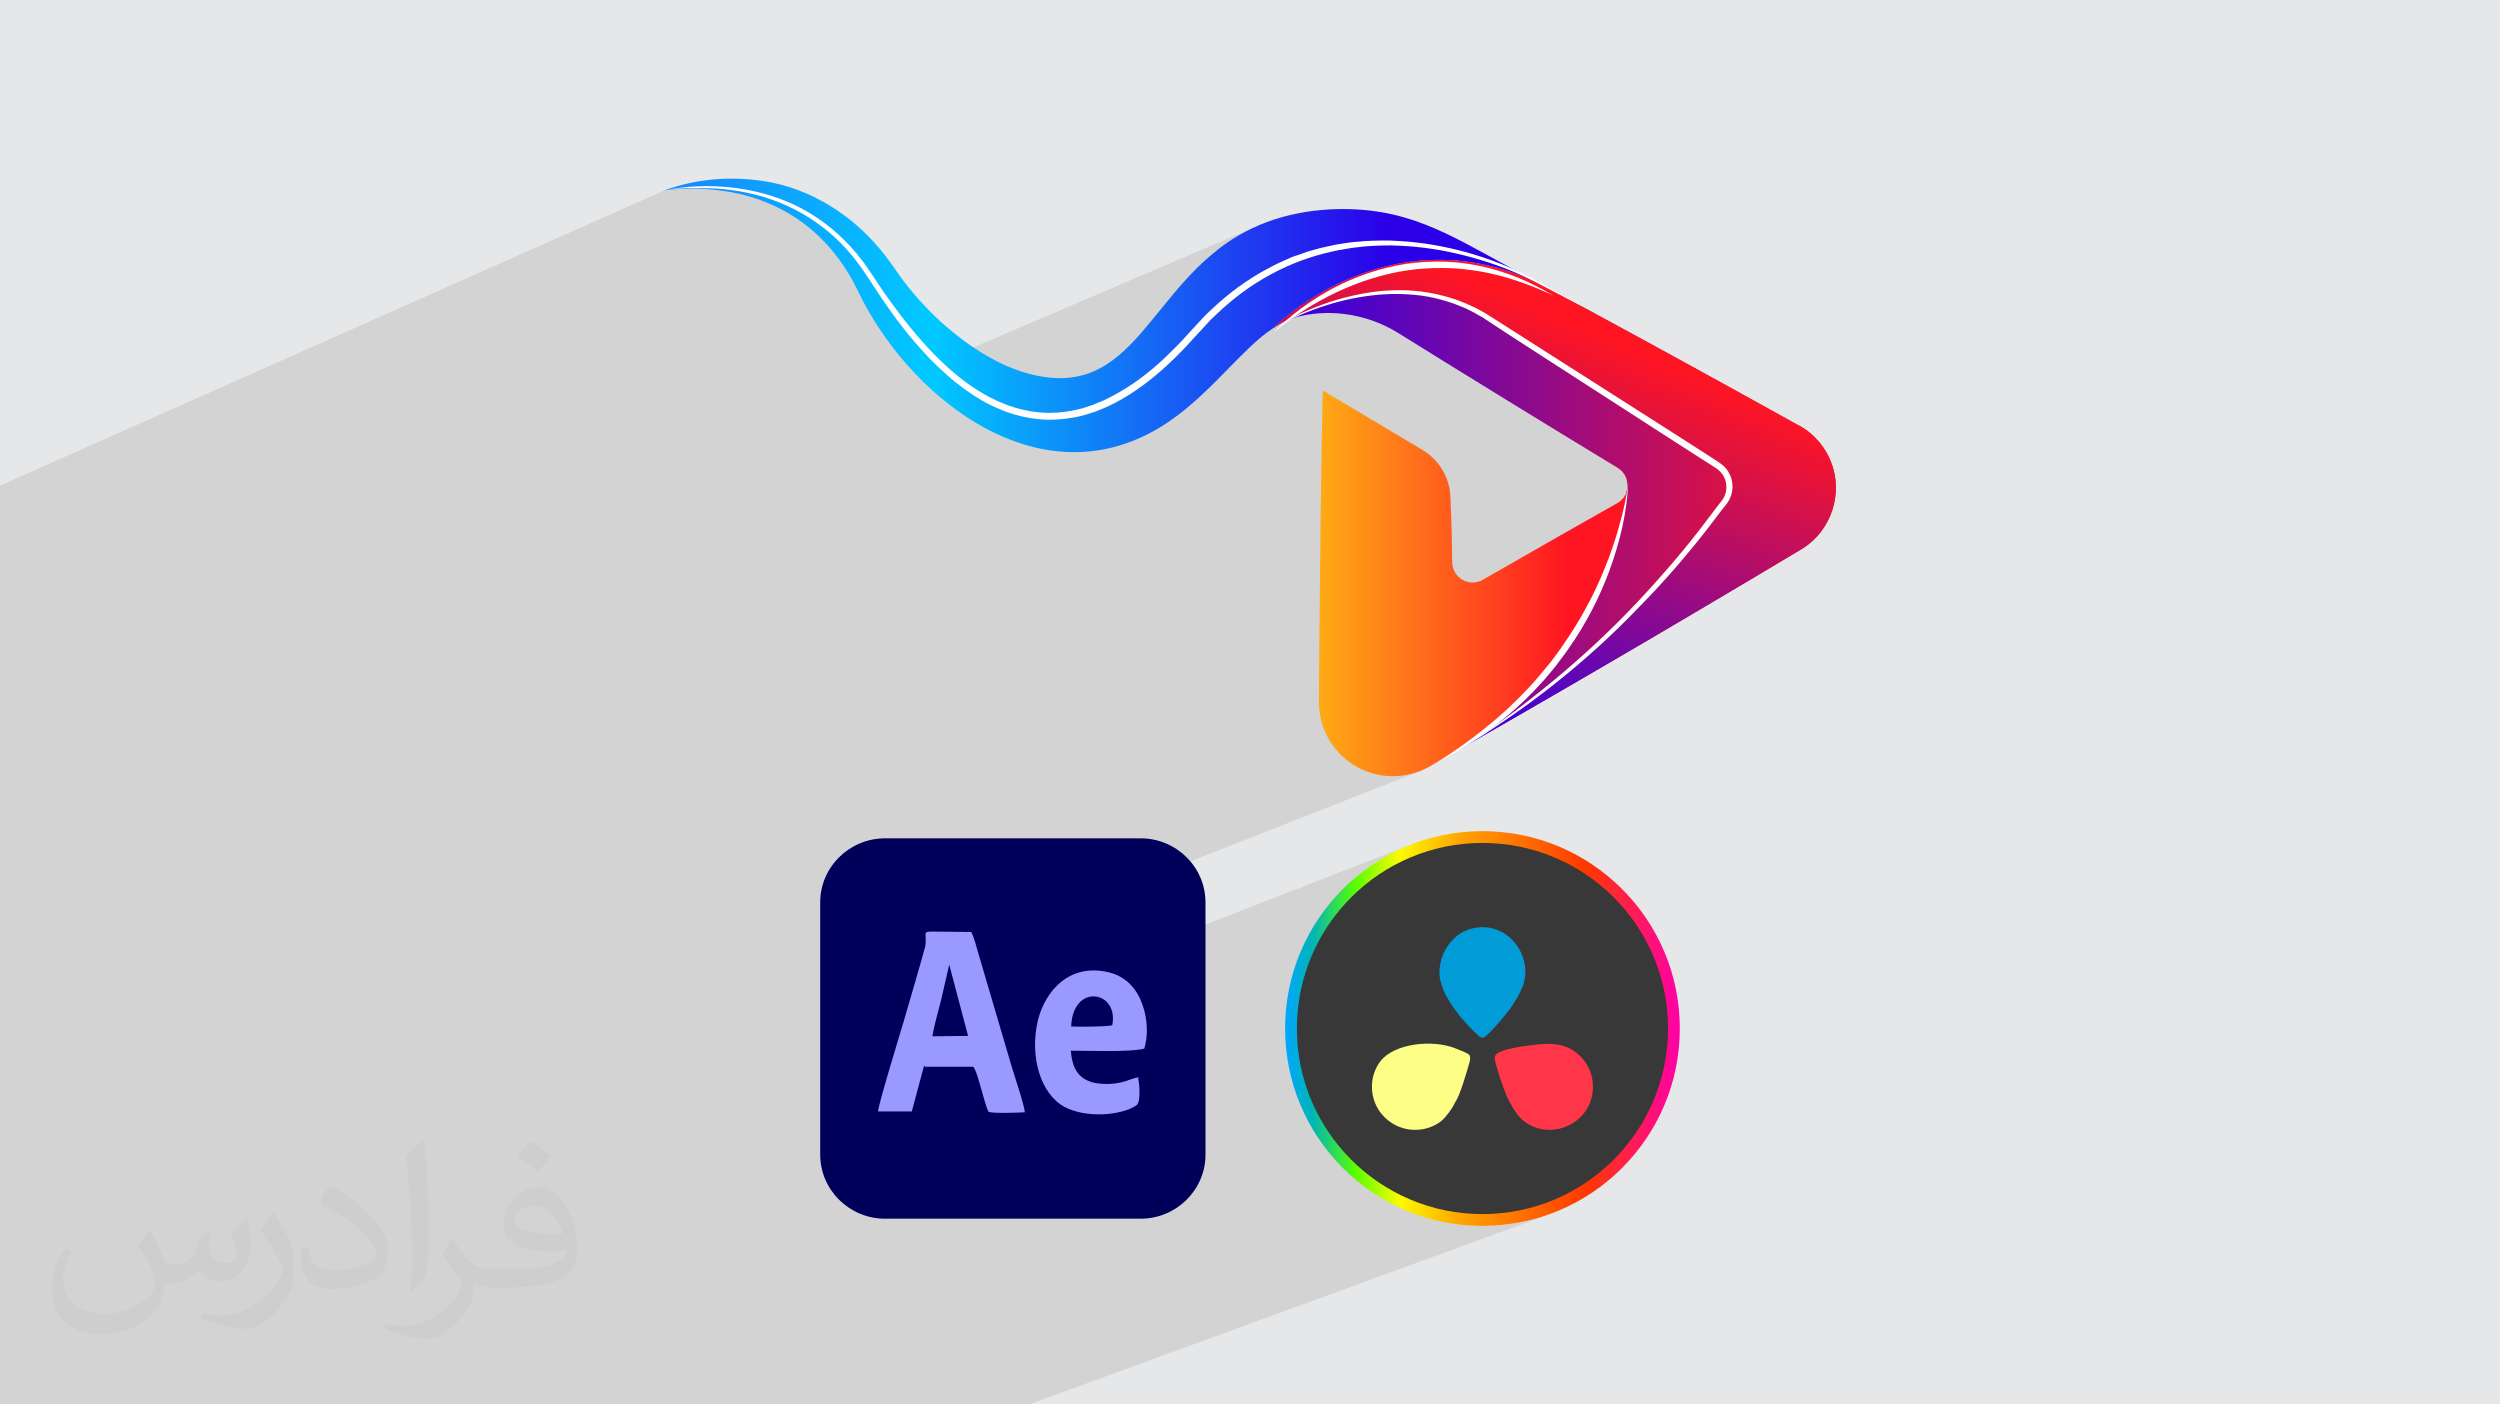 <?xml version="1.0" encoding="UTF-8"?>
<!DOCTYPE svg PUBLIC "-//W3C//DTD SVG 1.1//EN" "http://www.w3.org/Graphics/SVG/1.1/DTD/svg11.dtd">
<!-- Creator: CorelDRAW 2020 (64-Bit) -->
<svg xmlns="http://www.w3.org/2000/svg" xml:space="preserve" width="94.192mm" height="52.917mm" version="1.1" style="shape-rendering:geometricPrecision; text-rendering:geometricPrecision; image-rendering:optimizeQuality; fill-rule:evenodd; clip-rule:evenodd"
viewBox="0 0 9404.92 5283.66"
 xmlns:xlink="http://www.w3.org/1999/xlink"
 xmlns:xodm="http://www.corel.com/coreldraw/odm/2003">
 <defs>
  <style type="text/css">
   <![CDATA[
    .fil11 {fill:#00005B}
    .fil9 {fill:#019BD8}
    .fil7 {fill:#383838}
    .fil12 {fill:#9999FF}
    .fil4 {fill:#B400FF}
    .fil5 {fill:#D200FF}
    .fil0 {fill:#E6E7E8}
    .fil3 {fill:#FB00FB}
    .fil8 {fill:#FCFE85}
    .fil10 {fill:#FF3649}
    .fil18 {fill:#FEFEFE;fill-rule:nonzero}
    .fil2 {fill:#373435;fill-opacity:0.031}
    .fil1 {fill:#2B2A29;fill-opacity:0.102}
    .fil6 {fill:url(#id0)}
    .fil15 {fill:url(#id1);fill-rule:nonzero}
    .fil17 {fill:url(#id2);fill-rule:nonzero}
    .fil13 {fill:url(#id3);fill-rule:nonzero}
    .fil14 {fill:url(#id4);fill-rule:nonzero}
    .fil16 {fill:url(#id5);fill-rule:nonzero}
   ]]>
  </style>
  <linearGradient id="id0" gradientUnits="userSpaceOnUse" x1="4833.56" y1="3868.66" x2="6319" y2="3868.66">
   <stop offset="0" style="stop-opacity:1; stop-color:#00A7FF"/>
   <stop offset="0.071" style="stop-opacity:1; stop-color:#00B5B4"/>
   <stop offset="0.18" style="stop-opacity:1; stop-color:#5BFF00"/>
   <stop offset="0.29" style="stop-opacity:1; stop-color:#FBFB00"/>
   <stop offset="0.439" style="stop-opacity:1; stop-color:#FEA700"/>
   <stop offset="0.761" style="stop-opacity:1; stop-color:#FF3800"/>
   <stop offset="1" style="stop-opacity:1; stop-color:#FF00A8"/>
  </linearGradient>
  <linearGradient id="id1" gradientUnits="userSpaceOnUse" x1="2496.81" y1="1123.35" x2="5841.88" y2="1123.35">
   <stop offset="0" style="stop-opacity:1; stop-color:#158CFF"/>
   <stop offset="0.031" style="stop-opacity:1; stop-color:#158CFF"/>
   <stop offset="0.302" style="stop-opacity:1; stop-color:#00C9FF"/>
   <stop offset="0.812" style="stop-opacity:1; stop-color:#2B00E9"/>
   <stop offset="1" style="stop-opacity:1; stop-color:#2B00E9"/>
  </linearGradient>
  <linearGradient id="id2" gradientUnits="userSpaceOnUse" xlink:href="#id1" x1="6114.39" y1="1827.86" x2="6121.2" y2="1827.86">
  </linearGradient>
  <linearGradient id="id3" gradientUnits="userSpaceOnUse" x1="4956.22" y1="2182.58" x2="6114.38" y2="2182.58">
   <stop offset="0" style="stop-opacity:1; stop-color:#FFAB15"/>
   <stop offset="0.812" style="stop-opacity:1; stop-color:#FF1522"/>
   <stop offset="1" style="stop-opacity:1; stop-color:#FF1522"/>
  </linearGradient>
  <linearGradient id="id4" gradientUnits="userSpaceOnUse" x1="4785.92" y1="2010.5" x2="6875.84" y2="2010.5">
   <stop offset="0" style="stop-opacity:1; stop-color:#2B00E9"/>
   <stop offset="1" style="stop-opacity:1; stop-color:#FF1522"/>
  </linearGradient>
  <linearGradient id="id5" gradientUnits="userSpaceOnUse" xlink:href="#id4" x1="5377.39" y1="2765.29" x2="6009.17" y2="1250.75">
  </linearGradient>
 </defs>
 <g id="Layer_x0020_1">
  <polygon class="fil0" points="-0,0 9404.92,0 9404.92,5283.66 -0,5283.66 "/>
  <g id="_1868778683088">
   <line class="fil0" x1="6525.2" y1="2024.08" x2="6525.2" y2= "2024.08" />
   <line class="fil0" x1="6525.2" y1="2024.08" x2="6525.2" y2= "2024.08" />
   <polygon class="fil0" points="-0,4971.3 -0,4741.24 6134.14,2304.76 6114.28,2324.78 6094.42,2344.47 6074.57,2363.85 6054.74,2382.9 6034.94,2401.63 6015.16,2420.06 5995.41,2438.16 5975.7,2455.95 5956.04,2473.44 5936.42,2490.62 5916.86,2507.49 5897.36,2524.07 5877.93,2540.34 5858.57,2556.33 5839.28,2572.02 5820.08,2587.4 5800.96,2602.51 5781.94,2617.33 5763.02,2631.86 5744.19,2646.11 5725.48,2660.08 5706.89,2673.77 5688.42,2687.19 5670.07,2700.33 5651.85,2713.21 5633.77,2725.81 5615.84,2738.15 5598.05,2750.24 5580.41,2762.05 5562.94,2773.61 5545.63,2784.91 5528.49,2795.96 "/>
   <polygon class="fil0" points="-0,4627.96 -0,4627.85 6525.2,2024.08 6525.23,2024.08 6525.3,2024.08 6525.38,2024.08 6525.46,2024.08 6525.5,2024.08 "/>
   <polygon class="fil0" points="-0,4741.24 -0,4513.92 6459.11,1924.61 6450.75,1935.87 6442.29,1947.19 6433.71,1958.55 6425.03,1969.98 6416.24,1981.44 6407.33,1992.94 6398.3,2004.51 6389.18,2016.1 6379.93,2027.74 6370.57,2039.42 6361.09,2051.15 6351.5,2062.92 6341.79,2074.72 6331.96,2086.55 6322.02,2098.43 6311.95,2110.34 6301.77,2122.29 6291.47,2134.26 6281.04,2146.27 6270.5,2158.31 6259.82,2170.37 6249.03,2182.48 6238.12,2194.6 6227.07,2206.75 6215.91,2218.93 6204.61,2231.12 6193.18,2243.34 6181.64,2255.6 6169.96,2267.86 6158.15,2280.14 6146.22,2292.44 6134.14,2304.76 "/>
   <polygon class="fil0" points="-0,4979.09 -0,4718.4 6153.22,2272.06 6134.94,2291.21 6116.51,2310.2 6097.93,2329.05 6079.19,2347.76 6060.31,2366.31 6041.28,2384.71 6022.11,2402.96 6002.81,2421.07 5983.36,2439.05 5963.78,2456.87 5944.07,2474.54 5924.22,2492.09 5904.25,2509.48 5884.15,2526.73 5863.93,2543.86 5843.58,2560.83 5823.11,2577.68 5802.54,2594.38 5781.84,2610.95 5761.02,2627.38 5740.1,2643.68 5719.07,2659.84 5697.93,2675.88 5676.7,2691.77 5655.35,2707.54 5633.91,2723.19 5612.36,2738.69 5590.74,2754.08 5569.01,2769.34 5547.18,2784.46 5525.29,2799.47 5503.29,2814.35 "/>
   <polygon class="fil0" points="-0,4492.99 -0,4359.36 6463.21,1752.25 6471.7,1758.38 6479.29,1765.23 6485.97,1772.72 6491.73,1780.75 6496.56,1789.26 6500.47,1798.16 6503.43,1807.36 6505.44,1816.8 6506.5,1826.37 6506.58,1836.01 6505.69,1845.63 6503.82,1855.14 6500.97,1864.47 6497.11,1873.53 6492.25,1882.26 6486.37,1890.55 "/>
   <polygon class="fil0" points="-0,4718.4 -0,4524.51 6427.1,1949.13 6419.15,1959.71 6411.16,1970.27 6403.13,1980.78 6395.05,1991.26 6386.92,2001.7 6378.74,2012.11 6370.53,2022.49 6362.27,2032.83 6353.97,2043.15 6345.63,2053.42 6337.25,2063.67 6328.83,2073.88 6320.37,2084.06 6311.86,2094.22 6303.34,2104.33 6294.76,2114.43 6286.15,2124.49 6277.51,2134.52 6268.83,2144.52 6260.12,2154.5 6251.38,2164.44 6242.6,2174.36 6233.79,2184.24 6224.96,2194.11 6216.08,2203.94 6207.18,2213.75 6198.26,2223.53 6189.3,2233.29 6180.32,2243.01 6171.32,2252.72 6162.28,2262.4 6153.22,2272.06 "/>
   <polygon class="fil0" points="-0,4387.88 -0,4367.48 6458.43,1763.14 6460.73,1764.93 6463.01,1766.74 6465.26,1768.58 6467.46,1770.46 6469.6,1772.42 6471.65,1774.44 6473.62,1776.57 6475.47,1778.81 "/>
   <polygon class="fil0" points="-0,4513.92 -0,4492.99 6486.37,1890.55 6459.11,1924.61 "/>
   <polygon class="fil0" points="-0,4497.88 -0,4484.71 6475.47,1885.78 6459.11,1906.89 "/>
   <polygon class="fil0" points="-0,3454.16 -0,3283.48 5515.55,962.64 5530.86,966.69 5546.1,970.91 5561.31,975.31 5576.46,979.9 5591.54,984.66 5606.58,989.6 5621.56,994.72 5636.47,1000.03 5651.32,1005.52 5666.1,1011.19 5680.82,1017.05 5695.47,1023.09 5710.04,1029.33 5724.54,1035.75 5738.96,1042.36 5753.31,1049.16 "/>
   <polygon class="fil0" points="-0,3283.48 -0,3151.63 5266.2,924.49 5281.91,925.25 5297.62,926.24 5313.33,927.47 5329.01,928.91 5344.7,930.59 5360.36,932.49 5376.01,934.61 5391.64,936.92 5407.24,939.46 5422.82,942.18 5438.37,945.12 5453.88,948.25 5469.36,951.57 5484.8,955.08 5500.19,958.77 5515.55,962.64 "/>
   <polygon class="fil0" points="-0,3527.83 -0,3191.89 5094.77,1040.56 5130.96,1026.96 5168.81,1014.53 5208.28,1003.53 5249.29,994.17 5291.8,986.69 5335.75,981.3 5381.07,978.24 5427.73,977.73 5475.66,980 5524.8,985.28 5575.09,993.79 5626.47,1005.75 5678.9,1021.4 5732.32,1040.97 5786.66,1064.69 5841.88,1092.77 "/>
   <polygon class="fil0" points="-0,3201.18 -0,3198.08 5082.6,1052.41 5074.31,1055.96 5066.06,1059.6 5057.85,1063.31 5049.69,1067.11 5041.56,1071.01 5033.5,1074.99 5025.48,1079.07 5017.53,1083.23 "/>
   <polygon class="fil0" points="-0,3645.82 -0,3454.16 5753.31,1049.16 5977.45,1165.66 "/>
   <polygon class="fil0" points="-0,3360.2 -0,3293.82 5433.79,1008.29 5442.6,1008.36 5451.39,1008.57 5460.17,1008.91 5468.93,1009.37 5477.69,1009.94 5486.42,1010.63 5495.16,1011.42 5503.89,1012.3 5512.59,1013.27 5521.3,1014.31 5530.01,1015.43 5538.7,1016.62 5547.4,1017.88 5556.09,1019.18 5564.78,1020.52 5573.46,1021.91 "/>
   <polygon class="fil0" points="-0,3293.82 -0,3247.86 5294.14,1017.14 5302.82,1015.91 5311.51,1014.77 5320.2,1013.74 5328.88,1012.79 5337.58,1011.93 5346.29,1011.17 5354.99,1010.49 5363.71,1009.9 5372.43,1009.4 5381.16,1008.99 5389.9,1008.67 5398.66,1008.42 5407.41,1008.27 5416.2,1008.19 5424.99,1008.2 5433.79,1008.29 "/>
   <polygon class="fil0" points="-0,3247.86 -0,3219.47 5074.79,1078.84 5091.12,1072.24 5107.56,1065.92 5124.1,1059.9 5140.73,1054.16 5157.45,1048.74 5174.26,1043.63 5191.15,1038.83 5208.13,1034.36 5225.19,1030.22 5242.31,1026.43 5259.52,1022.97 5276.79,1019.88 5294.14,1017.14 "/>
   <polygon class="fil0" points="-0,3544.62 -0,3360.2 5573.46,1021.91 5590.81,1025.28 5608.08,1028.96 5625.28,1032.98 5642.42,1037.3 5659.48,1041.93 5676.48,1046.87 5693.39,1052.09 5710.23,1057.6 5726.98,1063.39 5743.65,1069.45 5760.25,1075.78 5776.75,1082.37 5793.17,1089.2 5809.5,1096.29 5825.74,1103.61 5841.89,1111.16 "/>
   <polygon class="fil0" points="-0,3460.64 -0,3451.55 5497.15,1153.4 5509.42,1158.18 "/>
   <polygon class="fil0" points="-0,3224.2 -0,3201.18 5017.53,1083.23 5009.52,1087.48 5001.57,1091.82 4993.67,1096.23 4985.83,1100.71 4978.05,1105.27 4970.33,1109.89 4962.66,1114.58 4955.03,1119.34 4947.45,1124.16 4939.92,1129.04 4932.43,1133.98 4924.99,1138.99 4917.59,1144.05 4910.22,1149.16 4902.89,1154.32 4895.59,1159.53 "/>
   <polygon class="fil0" points="-0,3552.52 -0,3243.52 4914.98,1172.22 4933.53,1164.73 4953.08,1157.27 4973.59,1149.91 4995,1142.73 5017.25,1135.82 5040.32,1129.25 5064.13,1123.1 5088.65,1117.46 5113.81,1112.4 5139.57,1108 5165.88,1104.35 5192.69,1101.51 5219.95,1099.59 5247.61,1098.64 5275.61,1098.75 5303.92,1100 5332.47,1102.48 5361.21,1106.26 5390.11,1111.42 5419.1,1118.04 5448.13,1126.2 5477.16,1135.98 5506.13,1147.46 5535,1160.72 5563.71,1175.85 5592.21,1192.91 5620.46,1212 "/>
   <polygon class="fil0" points="-0,3151.63 -0,3104.31 5140.16,926.54 5147.96,926.04 5155.77,925.56 5163.6,925.1 5171.44,924.68 5179.3,924.3 5187.17,923.97 5195.04,923.69 5202.92,923.47 5210.81,923.31 5218.72,923.22 5226.62,923.21 5234.53,923.27 5242.44,923.43 5250.36,923.68 5258.28,924.03 5266.2,924.49 "/>
   <polygon class="fil0" points="-0,3145.2 -0,3118.58 4515.43,1206.53 4509.84,1212.4 4504.31,1218.29 4498.82,1224.16 4493.38,1230.04 4487.97,1235.92 4482.57,1241.79 4477.2,1247.67 4471.83,1253.54 "/>
   <polygon class="fil0" points="-0,3118.58 -0,3105.6 4537.23,1183.37 4515.43,1206.53 "/>
   <polygon class="fil0" points="-0,3104.31 -0,3095.19 5108.82,929.94 5112.68,929.43 5116.59,928.93 5120.53,928.44 5124.49,927.99 5128.45,927.56 5132.39,927.17 5136.29,926.83 5140.16,926.54 "/>
   <polygon class="fil0" points="-0,3095.19 -0,3086.7 5077.48,934.04 5081.35,933.33 5085.25,932.73 5089.2,932.2 5093.15,931.73 5097.1,931.29 5101.05,930.87 5104.95,930.42 5108.82,929.94 "/>
   <polygon class="fil0" points="-0,3036.42 -0,3032.7 4826.09,982.39 4818.71,985.58 4811.4,988.97 4804.12,992.53 4796.89,996.19 4789.68,999.92 4782.51,1003.66 4775.34,1007.37 4768.19,1011.01 "/>
   <polygon class="fil0" points="-0,3032.7 -0,3032.24 4855.39,969.45 4826.09,982.39 "/>
   <polygon class="fil0" points="-0,3032.24 -0,3032.09 4859.02,967.75 4855.39,969.45 "/>
   <polygon class="fil0" points="-0,3291.3 -0,3250.03 4982.79,1150.68 4995.34,1146.67 5007.95,1142.85 5020.62,1139.21 5033.34,1135.74 5046.12,1132.46 5058.94,1129.35 5071.81,1126.42 5084.72,1123.68 5097.67,1121.12 5110.66,1118.75 5123.69,1116.56 5136.74,1114.55 5149.82,1112.75 5162.93,1111.12 5176.06,1109.68 5189.21,1108.43 "/>
   <polygon class="fil0" points="-0,3451.55 -0,3383.86 5397.69,1121.38 5410.43,1124.52 5423.1,1127.82 5435.68,1131.34 5448.18,1135.09 5460.59,1139.14 5472.89,1143.52 5485.08,1148.25 5497.15,1153.4 "/>
   <polygon class="fil0" points="-0,3250.03 -0,3246.02 4896.08,1182.88 4908.26,1177.79 4920.53,1172.87 4932.89,1168.13 4945.3,1163.55 4957.77,1159.12 4970.28,1154.83 4982.79,1150.68 "/>
   <polygon class="fil0" points="-0,3171.5 -0,3145.2 4471.83,1253.54 4466.49,1259.41 4461.2,1265.28 4455.91,1271.14 4450.62,1276.96 4445.31,1282.76 4439.93,1288.51 4434.48,1294.22 4428.91,1299.87 "/>
   <polygon class="fil0" points="-0,3105.6 -0,3094.45 4560.4,1161.57 4537.23,1183.37 "/>
   <polygon class="fil0" points="-0,3086.7 -0,3079.45 5046.14,939.48 5077.48,934.04 "/>
   <polygon class="fil0" points="-0,3079.45 -0,3075.82 5030.47,942.2 5032.49,941.72 5034.46,941.3 5036.39,940.93 5038.31,940.59 5040.23,940.29 5042.16,940.01 5044.12,939.74 5046.14,939.48 "/>
   <polygon class="fil0" points="-0,3075.82 -0,3072.82 5014.8,945.61 5030.47,942.2 "/>
   <polygon class="fil0" points="-0,3072.82 -0,3057.07 4850.42,998.35 4864.91,992.24 4879.51,986.38 4894.22,980.79 4909.02,975.46 4923.91,970.39 4938.88,965.6 4953.93,961.06 4969.06,956.79 4984.24,952.8 4999.49,949.06 5014.8,945.61 "/>
   <polygon class="fil0" points="-0,3094.45 -0,3036.42 4768.19,1011.01 4754.07,1018.68 4740.09,1026.62 4726.24,1034.8 4712.54,1043.25 4698.98,1051.94 4685.56,1060.86 4672.3,1070.01 4659.19,1079.39 4646.24,1088.98 4633.45,1098.78 4620.83,1108.78 4608.38,1118.98 4596.11,1129.36 4584.02,1139.92 4572.12,1150.67 4560.4,1161.57 "/>
   <polygon class="fil0" points="-0,3383.86 -0,3330.7 5294.14,1107.07 5307.17,1107.94 5320.19,1109.02 5333.19,1110.35 5346.17,1111.93 5359.12,1113.8 5372.03,1115.98 5384.89,1118.51 5397.69,1121.38 "/>
   <polygon class="fil0" points="-0,3330.7 -0,3291.3 5189.21,1108.43 5202.27,1107.51 5215.38,1106.78 5228.52,1106.27 5241.67,1105.97 5254.82,1105.89 5267.96,1106.05 5281.07,1106.43 5294.14,1107.07 "/>
   <polygon class="fil0" points="-0,3449.83 -0,3249.14 4886.73,1190.19 4898.51,1187.53 4910.36,1185.2 4922.25,1183.17 4934.18,1181.45 4946.14,1180.04 4958.14,1178.94 4970.17,1178.14 4982.21,1177.64 4994.25,1177.44 5006.3,1177.55 5018.34,1177.94 5030.37,1178.64 5042.39,1179.61 5054.38,1180.89 5066.33,1182.46 5078.25,1184.32 5090.12,1186.45 5101.95,1188.87 5113.7,1191.58 5125.39,1194.56 5137.01,1197.83 5148.56,1201.36 5160.01,1205.18 5171.36,1209.26 5182.62,1213.61 5193.78,1218.24 5204.81,1223.12 5215.72,1228.28 5226.51,1233.69 5237.16,1239.37 5247.67,1245.31 5258.03,1251.51 "/>
   <polygon class="fil0" points="-0,3280.75 -0,3277.33 4071.92,1563.54 4075.97,1562.49 4079.97,1561.38 4083.93,1560.22 4087.84,1559.02 4091.73,1557.79 4095.59,1556.54 4099.42,1555.28 4103.26,1554 "/>
   <line class="fil0" x1="4788.62" y1="1235.16" x2="4788.62" y2= "1235.16" />
   <line class="fil0" x1="4788.62" y1="1235.16" x2="4788.62" y2= "1235.16" />
   <polygon class="fil0" points="-0,3170.75 -0,3148.91 3783.74,1548.56 3814.4,1558.77 "/>
   <polygon class="fil0" points="-0,3137.85 -0,3015.92 4371.68,1157.49 4361.68,1169.75 4351.72,1181.98 4341.8,1194.15 4331.88,1206.26 4321.97,1218.28 4312.03,1230.17 4302.07,1241.92 4292.05,1253.51 4281.97,1264.91 4271.8,1276.1 4261.54,1287.05 4251.17,1297.75 4240.67,1308.17 4230.04,1318.28 4219.23,1328.08 4208.26,1337.52 4197.1,1346.59 4185.73,1355.27 4174.14,1363.53 4162.32,1371.35 4150.24,1378.7 4137.9,1385.58 4125.26,1391.94 4112.34,1397.77 "/>
   <polygon class="fil0" points="-0,3125.4 -0,3100.86 3724.47,1522.66 3728.05,1524.45 3731.63,1526.23 3735.24,1527.99 3738.86,1529.72 3742.51,1531.43 3746.22,1533.1 3749.96,1534.73 3753.77,1536.28 "/>
   <polygon class="fil0" points="-0,3100.86 -0,3075.26 3695.85,1507.68 3699.24,1509.68 3702.72,1511.64 3706.29,1513.55 3709.9,1515.43 3713.56,1517.26 3717.22,1519.07 3720.87,1520.88 3724.47,1522.66 "/>
   <polygon class="fil0" points="-0,3015.92 -0,2903.55 4559.04,957.19 4545.54,968.67 4532.38,980.36 4519.53,992.24 4506.96,1004.3 4494.67,1016.52 4482.63,1028.89 4470.82,1041.39 4459.23,1054.02 4447.83,1066.75 4436.59,1079.57 4425.51,1092.46 4414.56,1105.41 4403.72,1118.4 4392.98,1131.42 4382.31,1144.46 4371.68,1157.49 "/>
   <polygon class="fil0" points="-0,2842.68 -0,2588.65 3334.78,1147.96 3343.91,1161.08 3353.14,1174.11 3362.5,1187.06 3371.98,1199.93 3381.56,1212.7 3391.28,1225.39 3401.12,1238 3411.08,1250.5 3421.17,1262.9 3431.4,1275.21 3441.75,1287.41 3452.23,1299.52 3462.86,1311.52 3473.62,1323.43 3484.51,1335.21 3495.56,1346.89 "/>
   <polygon class="fil0" points="-0,2588.65 -0,2458.63 3263.93,1041.68 3272.62,1054.99 3281.32,1068.35 3290.06,1081.71 3298.85,1095.07 3307.69,1108.4 3316.62,1121.68 3325.65,1134.87 3334.78,1147.96 "/>
   <polygon class="fil0" points="-0,2458.63 -0,2426.73 3246.22,1015.79 3263.93,1041.68 "/>
   <polygon class="fil0" points="-0,2426.73 -0,2410.76 3237.36,1002.84 3246.22,1015.79 "/>
   <polygon class="fil0" points="-0,2410.76 -0,2395.16 3227.82,990.58 3237.36,1002.84 "/>
   <polygon class="fil0" points="-0,2395.16 -0,2363.31 3208.74,965.38 3211.27,968.47 3213.73,971.61 3216.15,974.78 3218.54,977.98 3220.88,981.16 3223.21,984.34 3225.52,987.49 3227.82,990.58 "/>
   <polygon class="fil0" points="-0,2363.31 -0,2332.16 3188.3,941.52 3208.74,965.38 "/>
   <polygon class="fil0" points="-0,2332.16 -0,2212.21 3096.33,855.68 3108.72,865.33 3120.86,875.32 3132.74,885.66 3144.36,896.31 3155.73,907.25 3166.85,918.44 3177.7,929.87 3188.3,941.52 "/>
   <polygon class="fil0" points="-0,2212.21 -0,2103.47 2990.05,788.24 3004.01,795.56 3017.77,803.18 3031.35,811.13 3044.73,819.41 3057.92,828 3070.91,836.9 3083.72,846.14 3096.33,855.68 "/>
   <polygon class="fil0" points="-0,2103.47 -0,1931.74 2749.57,714.66 2765.25,716.85 2780.89,719.36 2796.46,722.17 2811.95,725.29 2827.38,728.74 2842.73,732.49 2857.97,736.57 2873.13,740.98 2888.19,745.7 2903.12,750.76 2917.95,756.17 2932.65,761.89 2947.22,767.96 2961.65,774.38 2975.92,781.13 2990.05,788.24 "/>
   <polygon class="fil0" points="-0,1931.74 -0,1871.4 2622.85,707.85 2630.77,707.75 2638.69,707.72 2646.6,707.76 2654.53,707.86 2662.45,708.03 2670.37,708.27 2678.29,708.58 2686.2,708.96 2694.13,709.41 2702.05,709.94 2709.97,710.53 2717.89,711.2 2725.81,711.95 2733.73,712.77 2741.65,713.68 2749.57,714.66 "/>
   <polygon class="fil0" points="-0,1871.4 -0,1826.74 2498.17,716.7 2505.98,715.35 2513.8,714.09 2521.66,712.93 2529.53,711.87 2537.4,710.91 2545.28,710.07 2553.15,709.33 2561.01,708.7 2568.86,708.18 2576.69,707.78 2584.49,707.49 2592.26,707.31 2599.97,707.26 2607.65,707.33 2615.28,707.53 2622.85,707.85 "/>
   <polygon class="fil0" points="-0,3249.14 -0,3246.3 4847.99,1203.44 4860.66,1198.47 4873.57,1194.05 4886.73,1190.19 "/>
   <polygon class="fil0" points="-0,4484.71 -0,4478.55 6482.28,1876.24 6481.51,1877.29 6480.74,1878.4 6479.95,1879.55 6479.13,1880.75 6478.28,1881.98 6477.39,1883.23 6476.46,1884.5 6475.47,1885.78 "/>
   <polygon class="fil0" points="-0,4478.55 -0,4471.27 6487.73,1866.01 6487.19,1867.29 6486.59,1868.57 6485.95,1869.85 6485.26,1871.13 6484.54,1872.41 6483.8,1873.68 6483.05,1874.96 6482.28,1876.24 "/>
   <line class="fil0" x1="6770.46" y1="1602.36" x2="6770.46" y2= "1602.36" />
   <line class="fil0" x1="6770.46" y1="1602.36" x2="6770.46" y2= "1602.36" />
   <line class="fil0" x1="6770.46" y1="1602.36" x2="6770.46" y2= "1602.36" />
   <line class="fil0" x1="6770.46" y1="1602.36" x2="6770.46" y2= "1602.36" />
   <line class="fil0" x1="6770.46" y1="1602.36" x2="6770.46" y2= "1602.36" />
   <line class="fil0" x1="6770.46" y1="1602.36" x2="6770.46" y2= "1602.36" />
   <line class="fil0" x1="6770.46" y1="1602.36" x2="6770.46" y2= "1602.36" />
   <line class="fil0" x1="6770.46" y1="1602.36" x2="6770.46" y2= "1602.36" />
   <line class="fil0" x1="6770.46" y1="1602.36" x2="6770.46" y2= "1602.36" />
   <line class="fil0" x1="6770.46" y1="1602.36" x2="6770.46" y2= "1602.36" />
   <line class="fil0" x1="6770.46" y1="1602.36" x2="6770.46" y2= "1602.36" />
   <line class="fil0" x1="6770.46" y1="1602.36" x2="6770.46" y2= "1602.36" />
   <polygon class="fil0" points="-0,3531.17 -0,3510.08 5566.64,1188.15 5569.48,1189.69 5572.36,1191.24 5575.25,1192.81 5578.15,1194.45 5580.99,1196.14 5583.8,1197.92 5586.51,1199.78 5589.13,1201.77 "/>
   <polygon class="fil0" points="-0,3510.08 -0,3489.6 5544.17,1175.2 5546.97,1176.77 5549.79,1178.38 5552.59,1180.01 5555.41,1181.67 5558.22,1183.34 5561.02,1184.98 5563.84,1186.58 5566.64,1188.15 "/>
   <polygon class="fil0" points="-0,3489.6 -0,3470.09 5521,1163.62 5544.17,1175.2 "/>
   <polygon class="fil0" points="-0,3470.09 -0,3460.64 5509.42,1158.18 5510.92,1158.72 5512.37,1159.31 5513.8,1159.95 5515.21,1160.64 5516.62,1161.36 5518.04,1162.1 5519.49,1162.86 5521,1163.62 "/>
   <polygon class="fil0" points="-0,3270.22 -0,3244.05 4839.72,1204.5 4833.08,1210.41 4826.47,1216.39 4819.9,1222.45 4813.41,1228.6 4807.01,1234.84 4800.73,1241.19 4794.59,1247.65 4788.62,1254.23 "/>
   <polygon class="fil0" points="-0,3282.95 -0,3282.62 4133.91,1543.09 4163.89,1530.83 "/>
   <polygon class="fil0" points="-0,3282.62 -0,3282.46 4120.74,1548.47 4122.61,1547.7 4124.51,1546.93 4126.42,1546.16 4128.33,1545.4 4130.23,1544.63 4132.09,1543.86 "/>
   <polygon class="fil0" points="-0,3282.47 -0,3280.75 4103.26,1554 4118.92,1549.23 "/>
   <polygon class="fil0" points="-0,3252.52 -0,3240.91 4918.15,1168.06 4905.95,1173.35 4893.83,1178.8 4881.79,1184.41 4869.82,1190.17 4857.94,1196.09 4846.14,1202.18 4834.44,1208.44 4822.83,1214.86 4811.33,1221.46 4799.91,1228.22 4788.62,1235.16 "/>
   <polygon class="fil0" points="-0,3244.05 -0,3224.2 4895.59,1159.53 4888.44,1164.94 4881.3,1170.39 4874.2,1175.92 4867.14,1181.5 4860.15,1187.16 4853.24,1192.87 4846.42,1198.66 4839.72,1204.5 "/>
   <line class="fil0" x1="6770.46" y1="1602.36" x2="6770.46" y2= "1602.36" />
   <line class="fil0" x1="6770.46" y1="1602.36" x2="6770.46" y2= "1602.36" />
   <line class="fil0" x1="6770.46" y1="1602.36" x2="6770.46" y2= "1602.36" />
   <line class="fil0" x1="6770.46" y1="1602.36" x2="6770.46" y2= "1602.36" />
   <polygon class="fil0" points="-0,4219.5 -0,3877.34 5945.43,1432.73 6302.42,1662.99 "/>
   <polygon class="fil0" points="-0,4471.27 -0,4387.88 6475.47,1778.81 6482.2,1788.03 6487.54,1798.18 6491.44,1809.03 6493.86,1820.36 6494.75,1831.96 6494.05,1843.57 6491.72,1855 6487.73,1866.01 "/>
   <polygon class="fil0" points="-0,4304.17 -0,4219.5 6302.42,1662.99 6391.66,1720.22 "/>
   <polygon class="fil0" points="-0,4359.36 -0,3552.52 5620.46,1212 6463.21,1752.25 "/>
   <polygon class="fil0" points="-0,4346.56 -0,4304.17 6391.66,1720.22 6436.63,1748.83 "/>
   <polygon class="fil0" points="-0,4524.51 -0,4497.88 6459.11,1906.89 6455.06,1912.07 6451.04,1917.33 6447.07,1922.66 6443.11,1928.01 6439.14,1933.37 6435.17,1938.7 6431.15,1943.97 6427.1,1949.13 "/>
   <polygon class="fil0" points="-0,4973.74 -0,4971.3 5528.49,2795.96 5527.44,2796.73 5526.34,2797.49 5525.21,2798.26 5524.07,2799.03 5522.92,2799.79 5521.78,2800.56 5520.68,2801.33 5519.63,2802.1 "/>
   <polygon class="fil0" points="-0,3252.52 -0,3192.31 5066.7,1052.87 5034.13,1067.79 5003.32,1083.26 4974.34,1099.06 4947.24,1114.96 4922.07,1130.76 4898.88,1146.23 4877.75,1161.16 4858.69,1175.34 4841.8,1188.54 4827.11,1200.55 4814.67,1211.16 4804.56,1220.13 4796.81,1227.27 4791.48,1232.35 4788.62,1235.16 "/>
   <line class="fil0" x1="4788.62" y1="1235.16" x2="4788.62" y2= "1235.16" />
   <line class="fil0" x1="4788.62" y1="1235.16" x2="4788.62" y2= "1235.16" />
   <polygon class="fil0" points="-0,4367.48 -0,4346.56 6436.63,1748.83 6439.24,1750.62 6441.95,1752.41 6444.72,1754.19 6447.53,1755.98 6450.33,1757.78 6453.11,1759.57 6455.82,1761.35 6458.43,1763.14 "/>
   <line class="fil0" x1="6119.17" y1="1847.62" x2="6119.17" y2= "1847.62" />
   <line class="fil0" x1="6119.17" y1="1847.62" x2="6119.17" y2= "1847.62" />
   <line class="fil0" x1="6119.17" y1="1847.62" x2="6119.17" y2= "1847.62" />
   <line class="fil0" x1="6119.17" y1="1847.62" x2="6119.17" y2= "1847.62" />
   <polygon class="fil0" points="-0,4989.88 -0,4319.87 6119.17,1847.62 6117.44,1861.19 6115.15,1877.05 6112.24,1895.07 6108.6,1915.15 6104.19,1937.19 6098.92,1961.05 6092.72,1986.64 6085.52,2013.84 6077.23,2042.55 6067.79,2072.64 6057.13,2104 6045.17,2136.54 6031.83,2170.11 6017.04,2204.64 6000.73,2239.99 5982.82,2276.06 5963.24,2312.74 5941.92,2349.9 5918.78,2387.45 5893.75,2425.27 5866.75,2463.24 5837.71,2501.25 5806.55,2539.21 5773.21,2576.99 5737.6,2614.47 5699.66,2651.55 5659.31,2688.12 5616.48,2724.06 5571.08,2759.26 5523.05,2793.61 5472.32,2827 5418.81,2859.32 "/>
   <polygon class="fil0" points="-0,3252.61 -0,3252.52 4788.62,1235.16 4788.88,1235.13 4789.14,1235.04 "/>
   <polygon class="fil0" points="-0,3252.88 -0,3192.26 5094.09,1041.24 5059.63,1055.82 5026.94,1071.14 4996.09,1086.95 4967.13,1103.06 4940.12,1119.23 4915.13,1135.22 4892.18,1150.82 4871.37,1165.79 4852.72,1179.9 4836.32,1192.94 4822.2,1204.68 4810.43,1214.88 4801.06,1223.33 4794.15,1229.79 4789.76,1234.03 4787.94,1235.84 "/>
   <polygon class="fil0" points="-0,3252.92 -0,3195.09 4383.94,1344.16 4372.49,1354.93 4360.89,1365.53 4349.12,1375.97 4337.19,1386.21 4325.1,1396.26 4312.86,1406.1 4300.45,1415.74 4287.89,1425.14 4275.16,1434.32 4262.28,1443.26 4249.23,1451.94 4236.03,1460.37 4222.66,1468.53 4209.14,1476.41 4195.45,1484.01 4181.61,1491.31 "/>
   <polygon class="fil0" points="-0,3255.29 -0,3252.92 4181.61,1491.31 4178.05,1493.1 4174.56,1494.89 4171.09,1496.67 4167.64,1498.46 4164.19,1500.25 4160.72,1502.05 4157.22,1503.83 4153.67,1505.62 "/>
   <polygon class="fil0" points="-0,3254.95 -0,3254.86 4125.06,1517.2 4123.28,1517.97 4121.49,1518.73 4119.69,1519.5 4117.91,1520.27 4116.12,1521.03 4114.33,1521.8 4112.54,1522.56 4110.76,1523.33 "/>
   <polygon class="fil0" points="-0,3148.91 -0,3125.4 3753.77,1536.28 3757.57,1537.82 3761.33,1539.35 3765.04,1540.89 3768.75,1542.41 3772.46,1543.95 3776.18,1545.49 3779.94,1547.02 3783.74,1548.56 "/>
   <polygon class="fil0" points="-0,2502.74 -0,1932.7 2737.98,720.79 2759.14,724.65 2779.96,729.1 2800.43,734.1 2820.54,739.67 2840.3,745.79 2859.71,752.47 2878.76,759.7 2897.44,767.47 2915.77,775.77 2933.73,784.6 2951.32,793.96 2968.54,803.84 2985.38,814.23 3001.86,825.13 3017.94,836.53 3033.66,848.45 3048.98,860.84 3063.93,873.73 3078.48,887.09 3092.65,900.94 3106.42,915.24 3119.79,930.03 3132.77,945.27 3145.35,960.97 3157.52,977.12 3169.28,993.71 3180.64,1010.74 3191.59,1028.2 3202.12,1046.1 3212.25,1064.42 3221.95,1083.15 3231.23,1102.3 "/>
   <polygon class="fil0" points="-0,1932.7 -0,1826.74 2498.17,716.7 2513.03,714.7 2527.95,713.02 2542.93,711.67 2557.96,710.63 2573.02,709.92 2588.12,709.5 2603.22,709.38 2618.33,709.55 2633.43,710.02 2648.51,710.75 2663.57,711.77 2678.57,713.06 2693.53,714.62 2708.43,716.43 2723.25,718.48 2737.98,720.79 "/>
   <polygon class="fil0" points="-0,2903.55 -0,2871.69 4738.97,846.07 4725.22,852.01 4711.6,858.25 4698.12,864.79 4684.76,871.63 4671.54,878.78 4658.46,886.24 4645.52,894 4632.72,902.07 4620.06,910.46 4607.55,919.17 4595.19,928.18 4582.98,937.53 4570.93,947.2 4559.04,957.19 "/>
   <polygon class="fil0" points="-0,3075.26 -0,2842.68 3495.56,1346.89 3506.86,1358.33 3518.3,1369.65 3529.89,1380.82 3541.61,1391.84 3553.49,1402.71 3565.52,1413.39 3577.72,1423.88 3590.08,1434.18 3602.64,1444.26 3615.36,1454.11 3628.27,1463.71 3641.38,1473.07 3654.68,1482.16 3668.2,1490.96 3681.92,1499.47 3695.85,1507.68 "/>
   <polygon class="fil0" points="-0,3195.09 -0,3171.5 4428.91,1299.87 4423.29,1305.49 4417.67,1311.11 4412.05,1316.7 4406.43,1322.27 4400.81,1327.81 4395.19,1333.31 4389.56,1338.76 4383.94,1344.16 "/>
   <line class="fil0" x1="6123.24" y1="1817.65" x2="6123.24" y2= "1817.65" />
   <polygon class="fil0" points="-0,4759.07 -0,4662.39 5967.9,2284.33 5963.01,2293.39 5958.04,2302.4 5953,2311.39 5947.88,2320.34 5942.68,2329.25 5937.42,2338.13 5932.09,2346.98 5926.7,2355.77 5921.24,2364.54 5915.71,2373.26 5910.13,2381.93 5904.49,2390.57 5898.79,2399.17 5893.04,2407.71 5887.24,2416.21 5881.39,2424.67 "/>
   <polygon class="fil0" points="-0,3877.34 -0,3704.89 5766.94,1317.59 5945.43,1432.73 "/>
   <polygon class="fil0" points="-0,3704.89 -0,3531.17 5589.13,1201.77 5600.13,1209.05 5611.16,1216.33 5622.22,1223.61 5633.29,1230.89 5644.39,1238.16 5655.51,1245.42 5666.64,1252.68 5677.78,1259.93 5688.93,1267.18 5700.08,1274.42 5711.23,1281.64 5722.39,1288.86 5733.54,1296.06 5744.68,1303.25 5755.82,1310.43 5766.94,1317.59 "/>
   <line class="fil0" x1="6123.24" y1="1817.65" x2="6123.24" y2= "1817.65" />
   <polygon class="fil0" points="-0,4428.67 -0,4294.85 6125.29,1817.65 6123.95,1827.98 6122.48,1838.28 6120.9,1848.54 6119.2,1858.78 6117.39,1868.96 6115.47,1879.13 6113.44,1889.24 6111.33,1899.31 6109.1,1909.36 6106.79,1919.35 6104.4,1929.31 6101.91,1939.22 6099.35,1949.1 6096.71,1958.92 6093.99,1968.7 6091.22,1978.43 "/>
   <polygon class="fil0" points="-0,4551.95 -0,4428.67 6091.22,1978.43 6088.49,1988.39 6085.67,1998.32 6082.75,2008.25 6079.76,2018.15 6076.67,2028.03 6073.51,2037.89 6070.26,2047.73 6066.95,2057.55 6063.56,2067.34 6060.11,2077.11 6056.58,2086.85 6053,2096.57 6049.34,2106.25 6045.65,2115.91 6041.88,2125.53 6038.08,2135.13 "/>
   <polygon class="fil0" points="-0,4907.46 -0,4892.08 5694.72,2644.04 5690.91,2647.64 5687.16,2651.29 5683.44,2654.95 5679.73,2658.61 5676.03,2662.22 5672.3,2665.78 5668.55,2669.27 5664.74,2672.65 "/>
   <polygon class="fil0" points="-0,3277.33 -0,3240.84 3942.47,1579.21 3950.65,1579.15 3958.82,1578.98 3966.99,1578.7 3975.15,1578.29 3983.31,1577.77 3991.46,1577.12 3999.58,1576.35 4007.7,1575.46 4015.81,1574.44 4023.9,1573.29 4031.96,1572 4040,1570.58 4048.02,1569.03 4056.02,1567.35 4063.98,1565.51 4071.92,1563.54 "/>
   <polygon class="fil0" points="-0,3240.84 -0,3170.75 3814.4,1558.77 3822.2,1561.01 3830.04,1563.11 3837.91,1565.09 3845.81,1566.95 3853.74,1568.68 3861.68,1570.26 3869.66,1571.74 3877.67,1573.08 3885.7,1574.3 3893.75,1575.37 3901.82,1576.33 3909.91,1577.16 3918.03,1577.87 3926.16,1578.44 3934.3,1578.89 3942.47,1579.21 "/>
   <polygon class="fil0" points="-0,3440.6 -0,2502.74 3231.23,1102.3 3249.17,1137.51 3268.6,1172.55 3289.48,1207.34 3311.74,1241.76 3335.34,1275.72 3360.23,1309.1 3386.35,1341.82 3413.67,1373.76 3442.12,1404.83 3471.66,1434.93 3502.23,1463.94 3533.79,1491.79 3566.28,1518.35 3599.66,1543.52 3633.87,1567.23 3668.87,1589.33 3704.59,1609.76 3741,1628.39 3778.03,1645.14 3815.65,1659.9 3853.81,1672.56 3892.44,1683.02 3931.5,1691.19 3970.94,1696.96 4010.7,1700.24 4050.75,1700.9 4091.02,1698.88 4131.47,1694.04 4172.04,1686.29 4212.69,1675.53 4253.37,1661.67 "/>
   <polygon class="fil0" points="-0,4227.32 -0,3449.83 5258.03,1251.51 5283.59,1267.41 5309.18,1283.32 5334.79,1299.23 5360.43,1315.15 5386.1,1331.06 5411.79,1346.98 5437.5,1362.9 5463.23,1378.81 5488.98,1394.74 5514.76,1410.65 5540.55,1426.57 5566.36,1442.49 5592.19,1458.4 5618.03,1474.32 5643.9,1490.22 5669.78,1506.13 5695.67,1522.04 5721.57,1537.93 5747.48,1553.82 5773.41,1569.7 5799.35,1585.59 5825.29,1601.47 5851.25,1617.33 5877.21,1633.19 5903.18,1649.04 5929.16,1664.88 5955.14,1680.72 5981.12,1696.54 6007.12,1712.36 6033.11,1728.16 6059.11,1743.95 6085.1,1759.74 "/>
   <polygon class="fil0" points="-0,4319.74 -0,4294.09 6123.24,1817.65 6123.21,1818.13 6123.1,1819.55 6122.92,1821.88 6122.64,1825.14 6122.27,1829.29 6121.8,1834.31 6121.22,1840.2 6120.51,1846.94 "/>
   <polygon class="fil0" points="-0,4319.87 -0,4294.22 6121.89,1818.33 6122.08,1822.13 6122.13,1825.88 6122.04,1829.58 6121.8,1833.23 6121.4,1836.86 6120.83,1840.46 6120.09,1844.05 6119.17,1847.62 "/>
   <polygon class="fil0" points="-0,4426.1 -0,4425.23 5578.9,2180.77 5569.19,2185.62 "/>
   <polygon class="fil0" points="-0,4892.08 -0,4876.48 5724.01,2615.42 5720.6,2619 5717.04,2622.58 5713.37,2626.15 5709.63,2629.73 5705.84,2633.31 5702.08,2636.89 5698.35,2640.46 5694.72,2644.04 "/>
   <polygon class="fil0" points="-0,4294.22 -0,4227.32 6085.1,1759.74 6093.06,1765.22 6100.04,1771.38 6106.09,1778.16 6111.16,1785.46 6115.28,1793.21 6118.44,1801.31 6120.64,1809.72 6121.89,1818.33 "/>
   <polygon class="fil0" points="-0,4994.26 -0,4907.46 5664.74,2672.65 5649.34,2686.48 5633.77,2700.12 5618.04,2713.56 5602.16,2726.82 5586.12,2739.89 5569.93,2752.78 5553.58,2765.48 5537.09,2777.99 5520.43,2790.33 5503.64,2802.47 5486.68,2814.44 5469.59,2826.22 5452.35,2837.83 5434.95,2849.26 5417.41,2860.51 5399.73,2871.58 "/>
   <polygon class="fil0" points="-0,4876.48 -0,4859.39 5752.62,2585.45 5724.01,2615.42 "/>
   <polygon class="fil0" points="-0,4859.39 -0,4841.22 5779.88,2554.79 5776.55,2558.66 5773.23,2562.55 5769.87,2566.47 5766.51,2570.38 5763.11,2574.25 5759.66,2578.07 5756.17,2581.81 5752.62,2585.45 "/>
   <polygon class="fil0" points="-0,4841.22 -0,4802.53 5833.02,2491.44 5826.41,2499.39 5819.83,2507.37 5813.27,2515.37 5806.71,2523.37 5800.11,2531.34 5793.45,2539.24 5786.72,2547.06 5779.88,2554.79 "/>
   <polygon class="fil0" points="-0,4802.53 -0,4759.07 5881.39,2424.67 5875.67,2433.3 5869.8,2441.8 5863.8,2450.22 5857.71,2458.56 5851.55,2466.84 5845.36,2475.06 5839.18,2483.26 5833.02,2491.44 "/>
   <polygon class="fil0" points="-0,5000.34 -0,4914.36 5122.44,2894.07 5137.87,2900.83 5153.72,2906.56 5169.9,2911.27 5186.37,2914.96 5203.05,2917.62 5219.87,2919.29 5236.77,2919.95 5253.69,2919.62 5270.54,2918.29 5287.27,2915.99 5303.81,2912.7 5320.1,2908.44 5336.06,2903.21 "/>
   <polygon class="fil0" points="-0,4662.39 -0,4551.95 6038.08,2135.13 6034.21,2144.69 6030.28,2154.22 6026.29,2163.72 6022.23,2173.19 6018.1,2182.63 6013.9,2192.03 6009.63,2201.41 6005.29,2210.74 6000.88,2220.06 5996.39,2229.33 5991.84,2238.58 5987.21,2247.8 5982.49,2256.97 5977.71,2266.13 5972.85,2275.25 5967.9,2284.33 "/>
   <polygon class="fil0" points="-0,4658.01 -0,4620.42 4961.67,2639.95 4961.73,2643.55 4961.91,2648.04 4962.18,2653.17 4962.53,2658.69 4962.94,2664.33 4963.4,2669.85 4963.88,2674.97 4964.39,2679.46 "/>
   <polygon class="fil0" points="-0,4620.42 -0,4438.04 4963.03,2442.38 4963.02,2451.85 4963,2462.49 4962.96,2474.16 4962.91,2486.67 4962.85,2499.85 4962.78,2513.51 4962.7,2527.52 4962.61,2541.68 4962.51,2555.82 4962.4,2569.78 4962.29,2583.38 4962.17,2596.44 4962.05,2608.8 4961.92,2620.29 4961.8,2630.73 4961.67,2639.95 "/>
   <polygon class="fil0" points="-0,4425.23 -0,4348.03 6084.41,1892.59 6068.63,1901.54 6052.85,1910.49 6037.05,1919.43 6021.24,1928.39 6005.44,1937.36 5989.63,1946.31 5973.82,1955.28 5958,1964.26 5942.17,1973.23 5926.36,1982.21 5910.53,1991.2 5894.71,2000.18 5878.88,2009.18 5863.04,2018.16 5847.22,2027.17 5831.4,2036.17 5815.58,2045.18 5799.76,2054.19 5783.93,2063.21 5768.13,2072.22 5752.32,2081.25 5736.52,2090.28 5720.72,2099.31 5704.92,2108.35 5689.14,2117.38 5673.36,2126.43 5657.59,2135.48 5641.84,2144.52 5626.09,2153.58 5610.35,2162.64 5594.62,2171.7 5578.9,2180.77 "/>
   <polygon class="fil0" points="-0,4914.36 -0,4658.01 4964.39,2679.46 4967.15,2696.73 4971.04,2713.72 4976.05,2730.41 4982.1,2746.72 4989.17,2762.61 4997.21,2778.02 5006.2,2792.91 5016.09,2807.21 5026.82,2820.87 5038.37,2833.83 5050.69,2846.05 5063.74,2857.47 5077.48,2868.04 5091.87,2877.69 5106.88,2886.39 5122.44,2894.07 "/>
   <polygon class="fil0" points="-0,4348.03 -0,4320.37 6120.52,1847.62 6118.16,1854.22 6115.17,1860.68 6111.56,1866.94 6107.32,1872.91 6102.48,1878.55 6097.05,1883.75 6091.02,1888.45 6084.41,1892.59 "/>
   <polygon class="fil0" points="-0,4438.04 -0,3541.84 4975.98,1468.84 4975.35,1498.42 4974.74,1528.17 4974.15,1558.05 4973.57,1588.07 4973.02,1618.21 4972.48,1648.46 4971.96,1678.83 4971.46,1709.28 4970.97,1739.82 4970.5,1770.43 4970.05,1801.1 4969.6,1831.84 4969.18,1862.61 4968.76,1893.42 4968.36,1924.25 4967.97,1955.1 4967.59,1985.94 4967.22,2016.79 4966.87,2047.62 4966.52,2078.42 4966.19,2109.19 4965.86,2139.9 4965.55,2170.57 4965.24,2201.17 4964.94,2231.69 4964.65,2262.13 4964.36,2292.47 4964.08,2322.7 4963.82,2352.82 4963.55,2382.81 4963.29,2412.67 4963.03,2442.38 "/>
   <polygon class="fil0" points="1879.09,5283.66 1804.41,5283.66 5564.56,3864.54 5563.52,3868.79 5562.45,3873.01 5561.35,3877.17 5560.21,3881.3 5559.03,3885.43 5557.84,3889.55 5556.62,3893.68 5555.36,3897.82 "/>
   <polygon class="fil0" points="1961.28,5283.66 1948.63,5283.66 5582.35,3915.35 5583.57,3915.51 5584.57,3915.63 5585.4,3915.75 5586.14,3915.92 5586.83,3916.16 5587.55,3916.53 5588.35,3917.05 5589.29,3917.78 "/>
   <polygon class="fil0" points="1804.41,5283.66 1640.34,5283.66 5577.8,3793.78 5576.36,3802.86 5574.9,3811.84 5573.39,3820.73 5571.82,3829.53 5570.18,3838.3 5568.42,3847.04 5566.55,3855.77 5564.56,3864.54 "/>
   <polygon class="fil0" points="1938.64,5283.66 1915.88,5283.66 5560.48,3910.55 5561.88,3911.22 5563.58,3911.79 5565.48,3912.29 5567.52,3912.72 5569.58,3913.11 5571.58,3913.46 5573.44,3913.79 5575.06,3914.12 "/>
   <polygon class="fil0" points="1663.08,5283.66 1663.06,5283.66 5557.67,3810.52 5557.67,3810.53 "/>
   <polygon class="fil0" points="1921.71,5283.66 1921.49,5283.66 5559.02,3913.34 5559.32,3913.28 5559.58,3913.22 "/>
   <polygon class="fil0" points="2002.35,5283.66 1961.56,5283.66 5544.97,3934.57 5546.94,3934.97 5549.37,3935.76 5552.1,3936.83 5555.01,3938.09 5557.96,3939.44 5560.8,3940.76 5563.41,3941.99 5565.64,3943 "/>
   <polygon class="fil0" points="1639.98,5283.66 1634.2,5283.66 5580.04,3790.46 5579.8,3791.71 5579.58,3792.5 5579.36,3792.93 5579.13,3793.13 "/>
   <polygon class="fil0" points="3745.48,5283.66 6.57,5283.66 5336.91,3213.44 5369.35,3202.45 5402.48,3193.05 5436.26,3185.26 5470.64,3179.12 5505.57,3174.67 5541.03,3171.98 5576.96,3171.07 5612.88,3171.98 5648.34,3174.67 5683.28,3179.12 5717.65,3185.26 5751.43,3193.05 5784.56,3202.45 5817,3213.44 5848.71,3225.94 5879.64,3239.91 5909.73,3255.33 5938.97,3272.14 5967.3,3290.3 5994.67,3309.77 6021.04,3330.49 6046.38,3352.43 6070.63,3375.55 6093.74,3399.79 6115.68,3425.12 6136.41,3451.5 6155.88,3478.87 6174.03,3507.2 6190.85,3536.44 6206.26,3566.54 6220.24,3597.46 6232.74,3629.17 6243.72,3661.61 6253.13,3694.74 6260.92,3728.52 6267.06,3762.89 6271.51,3797.83 6274.2,3833.29 6275.11,3869.21 6274.2,3905.14 6271.51,3940.59 6267.06,3975.53 6260.92,4009.91 6253.13,4043.69 6243.72,4076.82 6232.74,4109.26 6220.24,4140.96 6206.26,4171.88 6190.85,4201.99 6174.03,4231.22 6155.88,4259.55 6136.41,4286.92 6115.68,4313.3 6093.74,4338.63 6070.63,4362.87 6046.38,4385.99 6021.04,4407.94 5994.67,4428.66 5967.3,4448.13 5938.97,4466.29 5909.73,4483.09 5879.64,4498.51 5848.71,4512.49 5817,4524.99 "/>
   <polygon class="fil0" points="1640.38,5283.66 1639.75,5283.66 5578.57,3793.25 5578.22,3793.41 5577.81,3793.79 "/>
   <polygon class="fil0" points="1762.31,5283.66 1732.24,5283.66 5565.38,3835.34 5565.41,3836.97 5565.48,3838.56 5565.54,3840.11 5565.58,3841.62 5565.56,3843.12 5565.47,3844.6 5565.27,3846.08 5564.94,3847.56 "/>
   <polygon class="fil0" points="988.22,5283.66 860.6,5283.66 5524.27,3497.04 5514.77,3500.78 5505.65,3505.1 5496.91,3510 5488.54,3515.43 5480.56,3521.38 5472.96,3527.84 5465.77,3534.77 5458.96,3542.15 5452.56,3549.97 5446.55,3558.19 5440.96,3566.8 5435.79,3575.79 5431.04,3585.1 "/>
   <polygon class="fil0" points="1948.63,5283.66 1938.64,5283.66 5575.06,3914.12 5576.17,3914.37 5577.05,3914.56 5577.8,3914.7 5578.47,3914.81 5579.19,3914.91 5580.01,3915.03 5581.04,3915.17 5582.35,3915.35 "/>
   <polygon class="fil0" points="1969.3,5283.66 1807.39,5283.66 5562.87,3866.37 5563.24,3874.27 5563.58,3882.29 5563.86,3890.37 5564.08,3898.48 5564.19,3906.59 5564.19,3914.65 5564.06,3922.66 5563.78,3930.57 "/>
   <polygon class="fil0" points="1929.98,5283.66 1894.83,5283.66 5565.92,3900.12 5596.23,3902.7 "/>
   <polygon class="fil0" points="1663.06,5283.66 1662.3,5283.66 5559.1,3809.67 5557.67,3810.52 "/>
   <polygon class="fil0" points="1732.24,5283.66 1695.57,5283.66 5565.38,3820.65 5565.37,3822.48 5565.37,3824.31 5565.36,3826.15 5565.36,3827.99 5565.36,3829.83 5565.36,3831.67 5565.37,3833.51 5565.38,3835.34 "/>
   <polygon class="fil0" points="1916.63,5283.66 1876.62,5283.66 5560.35,3894.95 5562.66,3896.94 5565.16,3898.85 5567.83,3900.55 5570.66,3901.95 5573.63,3902.94 5576.74,3903.39 5579.95,3903.2 5583.28,3902.26 "/>
   <polygon class="fil0" points="-0,5031.05 -0,4945.45 3654.22,3506.06 3657.75,3513.89 3661.37,3523.18 3664.98,3533.52 3668.52,3544.5 3671.9,3555.7 3675.08,3566.69 3677.96,3577.06 3680.49,3586.41 "/>
   <polygon class="fil0" points="1769.56,5283.66 1762.31,5283.66 5564.94,3847.56 5564.69,3848.44 5564.5,3849.07 5564.36,3849.49 5564.22,3849.79 5564.07,3850.02 5563.87,3850.27 5563.61,3850.61 5563.24,3851.1 "/>
   <polygon class="fil0" points="1876.62,5283.66 1858.33,5283.66 5555.57,3889.46 5560.35,3894.95 "/>
   <polygon class="fil0" points="1922.11,5283.66 1769.54,5283.66 5563.22,3851.1 5558.25,3913.87 "/>
   <polygon class="fil0" points="1200.97,5283.66 988.22,5283.66 5431.04,3585.1 5427,3594.58 5423.37,3605.23 5420.27,3616.77 5417.81,3628.91 5416.09,3641.33 5415.24,3653.75 5415.35,3665.88 5416.55,3677.42 "/>
   <polygon class="fil0" points="2020.56,5283.66 2002.35,5283.66 5565.64,3943 5567.3,3943.64 5568.52,3944.01 5569.39,3944.23 5570.01,3944.45 5570.45,3944.8 5570.8,3945.42 5571.16,3946.44 5571.6,3947.99 "/>
   <polygon class="fil0" points="1426.18,5283.66 1200.97,5283.66 5416.55,3677.42 5418.4,3686.75 5421.14,3697.41 5424.61,3708.84 5428.64,3720.43 5433.07,3731.62 5437.74,3741.85 5442.47,3750.51 5447.1,3757.04 "/>
   <polygon class="fil0" points="1952.43,5283.66 1879.09,5283.66 5555.36,3897.82 5554.34,3900.97 5552.94,3905.12 5551.32,3909.9 5549.62,3914.96 5548,3919.96 5546.62,3924.5 5545.64,3928.25 5545.22,3930.85 "/>
   <polygon class="fil0" points="2835.76,5283.66 2745.77,5283.66 5702.86,4183.9 5704.28,4186.55 5706.65,4190.02 5709.69,4193.99 5713.08,4198.16 5716.56,4202.23 5719.82,4205.89 5722.58,4208.85 5724.55,4210.79 "/>
   <polygon class="fil0" points="3066.41,5283.66 2835.76,5283.66 5724.55,4210.79 5738.54,4221.96 5753.35,4231.23 5768.83,4238.64 5784.82,4244.21 5801.19,4247.99 5817.78,4250 5834.46,4250.29 5851.06,4248.88 5867.46,4245.82 5883.49,4241.14 "/>
   <polygon class="fil0" points="-0,4945.45 -0,4886.96 3501.24,3504.51 3654.22,3506.06 "/>
   <polygon class="fil0" points="-0,4886.96 -0,4883.48 3485.93,3506.88 3491.75,3505.31 3501.24,3504.51 "/>
   <polygon class="fil0" points="2114.97,5283.66 2110.88,5283.66 5655.36,3952.35 5653.14,3953.2 5650.52,3954.27 5647.63,3955.53 5644.6,3956.89 5641.57,3958.29 5638.65,3959.67 5636,3960.95 5633.73,3962.09 "/>
   <polygon class="fil0" points="2146.1,5283.66 2114.97,5283.66 5633.73,3962.09 5631.68,3963.33 5629.81,3964.86 5628.12,3966.63 5626.65,3968.64 5625.41,3970.84 5624.43,3973.21 5623.74,3975.71 5623.33,3978.33 "/>
   <polygon class="fil0" points="2224.13,5283.66 2146.1,5283.66 5623.33,3978.33 5623.3,3981.21 5623.6,3984.83 5624.18,3988.9 5624.95,3993.19 5625.88,3997.42 5626.87,4001.32 5627.87,4004.65 5628.8,4007.12 "/>
   <polygon class="fil0" points="2471.09,5283.66 2224.13,5283.66 5628.8,4007.12 5631.93,4018.44 5635.11,4029.41 5638.35,4040.16 5641.69,4050.79 5645.14,4061.37 5648.75,4072.03 5652.52,4082.84 5656.51,4093.91 "/>
   <polygon class="fil0" points="2532.34,5283.66 2471.09,5283.66 5656.51,4093.91 5664.97,4114.74 "/>
   <polygon class="fil0" points="2654.41,5283.66 2532.34,5283.66 5664.97,4114.74 5666.28,4118.41 5668.42,4123.56 5671.13,4129.61 5674.19,4136.06 5677.33,4142.35 5680.33,4147.96 5682.93,4152.35 5684.89,4155 "/>
   <polygon class="fil0" points="2745.73,5283.66 2654.41,5283.66 5684.89,4155 5686.08,4157.86 5687.96,4161.56 5690.33,4165.78 5693,4170.23 5695.79,4174.57 5698.48,4178.5 5700.9,4181.71 5702.84,4183.89 "/>
   <polygon class="fil0" points="2745.77,5283.66 2745.73,5283.66 5702.84,4183.89 5702.86,4183.9 "/>
   <polygon class="fil0" points="1598.56,5283.66 1426.18,5283.66 5447.1,3757.04 5449.56,3762.12 5453.81,3769.29 5459.28,3777.78 5465.38,3786.78 5471.53,3795.51 5477.15,3803.21 5481.66,3809.06 5484.49,3812.31 "/>
   <polygon class="fil0" points="1807.39,5283.66 1663.08,5283.66 5557.67,3810.53 5557.62,3815.4 5558.02,3821.72 5558.74,3829.08 5559.68,3837.04 5560.69,3845.18 5561.64,3853.07 5562.41,3860.27 5562.87,3866.37 "/>
   <polygon class="fil0" points="-0,4626.14 -0,4471.72 3234.85,3172.73 3213.51,3182.89 3193.39,3194.98 3174.57,3208.87 3157.22,3224.44 3141.44,3241.57 3127.37,3260.13 3115.1,3280.01 3104.8,3301.08 3096.57,3323.21 3090.53,3346.29 3086.83,3370.2 3085.56,3394.81 "/>
   <polygon class="fil0" points="1601.87,5283.66 1601.83,5283.66 5722.54,3723.49 5722.53,3723.51 "/>
   <polygon class="fil0" points="1961.56,5283.66 1952.43,5283.66 5545.22,3930.85 5544.97,3934.57 "/>
   <polygon class="fil0" points="1858.33,5283.66 1598.56,5283.66 5484.49,3812.31 5488.53,3818.13 5496.29,3827.68 5506.58,3839.62 5518.26,3852.66 5530.16,3865.47 5541.11,3876.75 5549.97,3885.18 5555.57,3889.46 "/>
   <polygon class="fil0" points="1771.78,5283.66 1720.17,5283.66 5264.28,3944.3 5247.23,3951.41 5231.44,3959.68 5217.13,3969.12 5204.5,3979.72 5193.78,3991.5 "/>
   <polygon class="fil0" points="2566.8,5283.66 2218.91,5283.66 5184.14,4171.79 5189.29,4179.77 5195.11,4187.66 5201.61,4195.4 5208.72,4202.91 5216.48,4210.12 5224.86,4216.96 5233.83,4223.37 5243.39,4229.27 5253.52,4234.59 5264.2,4239.26 5275.42,4243.22 5287.19,4246.38 5299.45,4248.69 5312.22,4250.06 5325.46,4250.43 5339.18,4249.73 "/>
   <polygon class="fil0" points="2582.16,5283.66 2566.8,5283.66 5339.18,4249.73 5351.8,4248.08 5363.98,4245.5 5375.65,4242.1 "/>
   <polygon class="fil0" points="2218.91,5283.66 1771.77,5283.66 5193.77,3991.5 5187.01,4000.86 5180.99,4010.77 5175.74,4021.13 5171.28,4031.92 5167.62,4043.05 5164.75,4054.47 5162.72,4066.12 5161.54,4077.97 5161.21,4089.91 5161.75,4101.91 5163.17,4113.91 5165.51,4125.85 5168.75,4137.67 5172.93,4149.31 5178.05,4160.7 5184.14,4171.79 "/>
   <polygon class="fil0" points="3870.52,5283.66 -0,5283.66 -0,5242.47 5321.68,3171.85 5287.97,3185.14 5255.08,3200.01 5223.07,3216.4 5191.99,3234.27 5161.87,3253.58 5132.76,3274.28 5104.71,3296.33 5077.77,3319.66 5051.99,3344.25 5027.41,3370.03 5004.07,3396.97 4982.03,3425.01 4961.33,3454.12 4942.02,3484.25 4924.15,3515.33 4907.75,3547.34 4892.88,3580.23 4879.59,3613.94 4867.92,3648.44 4857.92,3683.67 4849.63,3719.59 4843.1,3756.15 4838.38,3793.31 4835.51,3831.01 4834.54,3869.21 4835.51,3907.41 4838.38,3945.12 4843.1,3982.27 4849.63,4018.84 4857.92,4054.75 4867.92,4089.99 4879.59,4124.49 4892.88,4158.19 4907.75,4191.08 4924.15,4223.1 4942.02,4254.18 4961.33,4284.3 4982.03,4313.41 5004.07,4341.46 5027.41,4368.4 5051.99,4394.18 5077.77,4418.76 5104.71,4442.09 5132.76,4464.14 5161.87,4484.84 5191.99,4504.15 5223.07,4522.02 5255.08,4538.42 5287.97,4553.29 5321.68,4566.58 5356.18,4578.25 5391.42,4588.25 5427.33,4596.54 5463.9,4603.07 5501.05,4607.79 5538.75,4610.66 5576.96,4611.63 5615.16,4610.66 5652.86,4607.79 5690.02,4603.07 5726.58,4596.54 5762.5,4588.25 5797.73,4578.25 5832.23,4566.58 "/>
   <polygon class="fil0" points="2420.89,5283.66 1486.92,5283.66 3329.72,4584.68 4290.88,4584.68 "/>
   <line class="fil0" x1="4283.16" y1="4054.65" x2="4283.16" y2= "4054.65" />
   <polygon class="fil0" points="-0,5273.52 -0,5237.45 4046.06,3662.82 4066.89,3656.41 4088.98,3652.35 4112.3,3650.8 4136.87,3651.94 4162.63,3655.96 "/>
   <polygon class="fil0" points="1325.58,5283.66 1316.19,5283.66 4275.43,4158.17 4263.33,4165.32 4249.74,4171.68 "/>
   <polygon class="fil0" points="812.92,5283.66 330.84,5283.66 4287.8,3754.86 4292.52,3765.46 4296.82,3776.39 4300.71,3787.63 4304.14,3799.11 4307.11,3810.82 4309.61,3822.73 4311.6,3834.79 4313.1,3846.99 4314.06,3859.27 4314.49,3871.61 4314.36,3883.97 4313.65,3896.32 4312.36,3908.62 4310.46,3920.85 4307.95,3932.97 4304.79,3944.93 "/>
   <polygon class="fil0" points="330.84,5283.66 -0,5283.66 -0,5273.52 4162.63,3655.96 4174.24,3658.59 4185.3,3661.86 4195.85,3665.7 4205.87,3670.1 4215.38,3675.04 4224.36,3680.46 4232.86,3686.34 4240.86,3692.66 4248.37,3699.37 4255.39,3706.45 4261.94,3713.87 4268.02,3721.59 4273.64,3729.57 4278.8,3737.8 4283.53,3746.24 4287.8,3754.86 "/>
   <polygon class="fil0" points="482.27,5283.66 347.76,5283.66 4029.73,3861.48 4035.08,3861.75 4042.26,3861.98 4051.01,3862.15 4061.04,3862.27 4072.11,3862.33 4083.92,3862.32 4096.22,3862.23 4108.73,3862.05 4121.19,3861.79 4133.32,3861.43 4144.86,3860.96 4155.55,3860.39 4165.09,3859.7 4173.24,3858.88 4179.72,3857.93 4184.26,3856.84 "/>
   <polygon class="fil0" points="347.76,5283.66 139.06,5283.66 4088.26,3753.13 4073.6,3761 4060.17,3772.75 4048.54,3788.53 4039.22,3808.48 4032.77,3832.76 4029.73,3861.48 "/>
   <polygon class="fil0" points="503.48,5283.66 -0,5283.66 -0,5031.05 3680.49,3586.41 3805.66,4011.37 "/>
   <line class="fil0" x1="3476.53" y1="4011.37" x2="3476.53" y2= "4011.37" />
   <polygon class="fil0" points="950.45,5283.66 569.93,5283.66 4028.19,3952.65 4029.54,3965.04 4031.28,3976.71 4033.44,3987.69 4036.06,3998 4039.17,4007.62 4042.8,4016.59 4046.98,4024.93 4051.76,4032.62 4057.14,4039.7 4063.17,4046.18 4069.88,4052.08 4077.3,4057.4 4085.45,4062.15 4094.4,4066.35 4104.14,4070.03 4114.72,4073.18 "/>
   <polygon class="fil0" points="1316.19,5283.66 1070.82,5283.66 4281.61,4057.74 4283,4062.88 4284.55,4073.64 4285.9,4088.29 4286.63,4105.06 4286.35,4122.19 4284.65,4137.92 4281.14,4150.5 4275.43,4158.17 "/>
   <polygon class="fil0" points="-0,5262.16 -0,5146.94 3539.87,3764.13 3537.8,3772.28 3535.69,3780.49 3533.52,3788.76 3531.32,3797.09 3529.11,3805.46 3526.88,3813.87 3524.67,3822.3 3522.49,3830.77 3520.33,3839.25 3518.23,3847.74 3516.19,3856.24 3514.23,3864.74 3512.35,3873.23 3510.59,3881.7 3508.94,3890.15 3507.42,3898.57 "/>
   <polygon class="fil0" points="2463.7,5283.66 2420.89,5283.66 4290.88,4584.68 4315.78,4583.43 4339.97,4579.78 4363.33,4573.83 4385.75,4565.7 "/>
   <polygon class="fil0" points="190.9,5283.66 188.56,5283.66 3478.06,4009.82 3476.53,4011.37 "/>
   <line class="fil0" x1="3570.77" y1="3629.69" x2="3570.77" y2= "3629.69" />
   <polygon class="fil0" points="-0,5031.83 -0,5031.25 3570.77,3629.69 3572.31,3629.69 "/>
   <line class="fil0" x1="3570.77" y1="3629.69" x2="3570.77" y2= "3629.69" />
   <line class="fil0" x1="3570.77" y1="3629.69" x2="3570.77" y2= "3629.69" />
   <polygon class="fil0" points="-0,5031.83 -0,5029.8 3570.77,3628.15 3572.31,3629.69 "/>
   <line class="fil0" x1="4281.61" y1="4057.74" x2="4281.61" y2= "4057.74" />
   <line class="fil0" x1="4281.61" y1="4057.74" x2="4281.61" y2= "4057.74" />
   <polygon class="fil0" points="1069.91,5283.66 1067.51,5283.66 4286.24,4054.64 4284.7,4056.19 "/>
   <polygon class="fil0" points="1066.96,5283.66 1064.6,5283.66 4283.16,4054.65 4281.61,4056.19 "/>
   <polygon class="fil0" points="1067.51,5283.66 1041.65,5283.66 4210.53,4073.18 4223.54,4070.36 4235.83,4066.81 4247.25,4062.97 4257.65,4059.27 4266.9,4056.16 4274.85,4054.06 4281.34,4053.41 4286.24,4054.64 "/>
   <polygon class="fil0" points="1070.82,5283.66 1066.96,5283.66 4281.61,4056.19 4281.61,4057.74 "/>
   <polygon class="fil0" points="1041.65,5283.66 950.45,5283.66 4114.72,4073.18 4126.5,4075.21 4138.59,4076.66 4150.88,4077.53 4163.21,4077.82 4175.46,4077.53 4187.52,4076.66 4199.25,4075.21 4210.53,4073.18 "/>
   <polygon class="fil0" points="-0,5146.94 -0,5031.25 3570.77,3629.69 3568.77,3638.35 3566.78,3646.95 3564.83,3655.48 3562.9,3663.95 3560.99,3672.39 3559.09,3680.79 3557.2,3689.15 3555.32,3697.49 3553.43,3705.82 3551.54,3714.13 3549.65,3722.43 3547.74,3730.74 3545.81,3739.06 3543.85,3747.39 3541.88,3755.74 3539.87,3764.13 "/>
   <polygon class="fil0" points="68.04,5283.66 -0,5283.66 -0,5262.16 3507.42,3898.57 3641.86,3897.02 "/>
   <line class="fil0" x1="3570.77" y1="3629.69" x2="3570.77" y2= "3629.69" />
   <polygon class="fil0" points="980.29,5283.66 503.48,5283.66 3805.66,4011.37 3807.51,4017.46 3810.06,4025.65 3813.23,4035.64 3816.86,4047.1 3820.87,4059.72 3825.11,4073.19 3829.48,4087.18 3833.86,4101.38 3838.13,4115.47 3842.17,4129.14 3845.88,4142.06 3849.11,4153.92 3851.78,4164.41 3853.74,4173.19 3854.88,4179.98 3855.1,4184.44 "/>
   <line class="fil0" x1="3476.53" y1="4008.27" x2="3476.53" y2= "4008.27" />
   <line class="fil0" x1="3476.53" y1="4008.27" x2="3476.53" y2= "4008.27" />
   <line class="fil0" x1="3476.53" y1="4011.37" x2="3476.53" y2= "4011.37" />
   <polygon class="fil0" points="1486.92,5283.66 640.35,5283.66 3085.56,4343.61 3086.83,4368.23 3090.53,4392.13 3096.57,4415.22 3104.8,4437.35 3115.1,4458.41 3127.37,4478.29 3141.44,4496.85 3157.22,4513.99 3174.57,4529.55 3193.39,4543.44 3213.51,4555.53 3234.85,4565.7 3257.26,4573.83 3280.62,4579.78 3304.82,4583.43 3329.72,4584.68 "/>
   <polygon class="fil0" points="566.29,5283.66 183.31,5283.66 3476.53,4008.27 3430.17,4181.35 "/>
   <polygon class="fil0" points="640.35,5283.66 -0,5283.66 -0,4626.14 3085.56,3394.81 3085.56,4343.61 "/>
  </g>
  <path class="fil1" d="M6525.2 2024.08l0 0 0.03 0 0.07 0 0.08 0 0.08 0 0.04 0 -212.21 84.68 -1.34 1.58 -10.18 11.95 -10.3 11.97 -10.42 12.01 -10.54 12.04 -10.67 12.06 -10.79 12.1 -10.91 12.12 -11.04 12.15 -11.16 12.18 -11.3 12.19 -11.42 12.22 -11.54 12.25 -11.68 12.26 -11.81 12.28 -11.93 12.3 -12.07 12.32 -19.86 20.02 -19.86 19.69 -19.85 19.38 -19.83 19.05 -19.8 18.73 -19.78 18.42 -19.75 18.1 -19.71 17.79 -19.66 17.48 -19.62 17.18 -19.56 16.87 -19.5 16.57 -19.43 16.28 -19.36 15.99 -19.29 15.69 -19.2 15.39 -19.12 15.11 -19.02 14.82 -18.92 14.53 -18.82 14.26 -18.71 13.97 -18.59 13.69 -18.47 13.42 -18.35 13.14 -18.21 12.88 -18.08 12.6 -17.93 12.34 -17.78 12.08 -17.64 11.81 -17.47 11.56 -1.66 1.09 -14.1 9.77 -21.9 15.01 -22 14.88 -29.21 11.49 -1.77 1.16 -45.71 27.61 -9.2 5.9 -17.68 11.07 -113.22 44.5 0.76 -0.1 16.54 -3.29 16.29 -4.26 15.97 -5.22 -1663.76 653.87 2.78 9.61 2.89 10.37 2.53 9.35 57.79 196.19 307.78 -119.78 20.83 -6.41 17.86 -3.29 1236.93 -481.28 -33.71 13.29 -32.89 14.87 -32.01 16.4 -31.08 17.87 -30.12 19.31 -29.11 20.7 -28.05 22.05 -15.26 13.21 247.46 -96.1 32.44 -10.98 33.13 -9.41 33.78 -7.79 34.38 -6.14 34.94 -4.44 35.46 -2.7 35.93 -0.91 35.93 0.91 35.46 2.7 34.94 4.44 34.38 6.14 33.78 7.79 33.13 9.41 32.44 10.98 31.7 12.5 30.93 13.98 30.09 15.42 29.24 16.8 28.33 18.16 27.38 19.47 26.37 20.72 25.33 21.95 24.25 23.12 23.12 24.24 21.94 25.33 20.73 26.38 19.47 27.37 18.15 28.33 16.81 29.24 15.42 30.1 13.98 30.92 12.5 31.7 10.97 32.44 9.42 33.13 7.79 33.78 6.14 34.38 4.44 34.94 2.7 35.46 0.91 35.93 -0.91 35.93 -2.7 35.46 -4.44 34.94 -6.14 34.38 -7.79 33.78 -9.42 33.13 -10.97 32.44 -12.5 31.7 -13.98 30.92 -15.42 30.1 -16.81 29.24 -18.15 28.33 -19.47 27.37 -20.73 26.38 -21.94 25.33 -23.12 24.24 -24.25 23.12 -25.33 21.95 -26.37 20.72 -27.38 19.47 -28.33 18.16 -29.24 16.8 -30.09 15.42 -30.93 13.98 -31.7 12.5 -236.3 86.54 34.46 -0.87 37.7 -2.87 37.15 -4.72 36.56 -6.53 35.92 -8.29 35.24 -10 34.5 -11.67 -1961.71 717.08 -125.04 0 -679.07 0 -230.65 0 -89.98 0 -0.04 0 -91.32 0 -72.25 0 -15.36 0 -34.47 0 -61.25 0 -7.39 0 -42.81 0 -196.76 0 -5.22 0 -72.81 0 -31.13 0 -4.08 0 -90.32 0 -18.21 0 -33.05 0 -7.74 0 -0.28 0 -8.85 0 -3.8 0 -9.99 0 -8.66 0 -7.87 0 -0.4 0 -0.22 0 -4.86 0 -0.75 0 -21.05 0 -15.75 0 -2.47 0 -18.29 0 -50.93 0 -2.99 0 -32.63 0 -0.01 0 -2.21 0 -0.02 0 -7.23 0 -30.07 0 -12.07 0 -24.59 0 -32.49 0 -0.02 0 -0.76 0 -21.93 0 -0.04 0 -0.36 0 -0.23 0 -5.55 0 -32.32 0 -0.04 0 -3.28 0 -111.64 0 -60.74 0 -100.6 0 -9.4 0 -115.22 0 -130.15 0 -0.91 0 -2.4 0 -0.55 0 -2.37 0 -22.95 0 -53.43 0 -7.94 0 -29.83 0 -89.85 0 -47.68 0 -172.57 0 -70.42 0 -3.63 0 -62.81 0 -21.21 0 -134.51 0 -16.92 0 -139.94 0 -2.34 0 -5.25 0 -44.25 0 -71.02 0 -61.47 0 -6.57 0 0 -10.14 0 -11.35 0 -19.69 0 -5.02 0 -90.51 0 -115.11 0 -0.58 0 -0.2 0 -1.26 0 -29.46 0 -6.08 0 -4.38 0 -10.78 0 -5.35 0 -2.44 0 -25.85 0 -31.09 0 -6.9 0 -15.38 0 -5.12 0 -3.48 0 -7 0 -17.08 0 -18.17 0 -38.69 0 -43.46 0 -17.82 0 -22.85 0 -56.01 0 -4.38 0 -30.04 0 -0.11 0 -1.72 0 -5.71 0 -68.48 0 -27.44 0 -10.59 0 -16.04 0 -4.89 0 -8.28 0 -6.16 0 -6.83 0 -0.45 0 -33.23 0 -9.38 0 -2.57 0 -0.87 0 -37.35 0 -20.4 0 -8.12 0 -11.33 0 -1.47 0 -26.19 0 -0.5 0 -0.13 0 -15.57 0 -9.33 0 -0.63 0 -0.13 0 -66.77 0 -7.82 0 -342.16 0 -172.45 0 -59.07 0 -93.3 0 -7.9 0 -2.79 0 -10.66 0 -3.34 0 -17.75 0 -20.48 0 -19.51 0 -9.45 0 -6.48 0 -2.61 0 -1.73 0 -9.23 0 -56.74 0 -23.65 0 -29.51 0 -36.87 0 -2.53 0 -7.82 0 -0.53 0 -0.33 0 -0.15 0 -0.01 0 -1.71 0 -3.42 0 -7.11 0 -14.93 0 -0.34 0 -0.09 0 -1.95 0 -0.04 0 -0.27 0 -0.09 0 -2.49 0 -0.89 0 -1.28 0 -1.57 0 -0.28 0 -1.97 0 -0.53 0 -2.61 0 -0.07 0 -16.64 0 -4.73 0 -18.28 0 -3.11 0 -2.99 0 -2.79 0 -0.05 0 -0.37 0 -20.39 0 -0.75 0 -19.12 0 -2.72 0 -3.71 0 -7.35 0 -12.45 0 -6.82 0 -12.98 0 -1.29 0 -3.45 0 -5.66 0 -0.75 0 -7.75 0 -7.25 0 -3.62 0 -0.56 0 -2.45 0 -15.75 0 -20.65 0 -3.72 0 -0.46 0 -0.15 0 -16.17 0 -112.37 0 -31.86 0 -29.02 0 -254.03 0 -85.91 0 -44.11 0 -31.9 0 -15.97 0 -15.6 0 -31.85 0 -31.15 0 -119.95 0 -108.75 0 -170.76 0 -0.97 0 -60.34 0 -44.65 2498.17 -1110.04 7.81 -1.36 7.83 -1.26 7.86 -1.16 7.87 -1.06 7.87 -0.96 7.88 -0.85 7.88 -0.74 7.86 -0.63 7.85 -0.52 7.83 -0.4 7.8 -0.29 7.77 -0.18 7.72 -0.05 7.68 0.07 7.63 0.2 7.57 0.32 7.92 -0.1 7.92 -0.03 7.92 0.04 7.93 0.1 7.92 0.17 7.92 0.24 7.92 0.31 7.92 0.38 7.93 0.45 7.92 0.53 7.92 0.6 7.92 0.67 7.93 0.75 7.92 0.82 7.92 0.91 7.92 0.98 15.69 2.2 15.64 2.51 15.57 2.81 15.5 3.13 15.43 3.44 15.35 3.75 15.25 4.08 15.16 4.4 15.06 4.72 14.94 5.06 14.83 5.4 14.7 5.72 14.57 6.07 14.43 6.42 14.28 6.75 14.13 7.11 13.96 7.32 13.76 7.63 13.58 7.95 13.38 8.28 13.19 8.59 12.99 8.91 12.81 9.24 12.61 9.55 12.39 9.65 12.13 9.99 11.88 10.33 11.62 10.65 11.37 10.93 11.11 11.19 10.85 11.43 10.6 11.65 20.44 23.85 2.53 3.1 2.47 3.14 2.42 3.18 2.39 3.2 2.35 3.19 2.33 3.18 2.31 3.15 2.31 3.1 9.54 12.26 8.86 12.95 17.71 25.89 8.69 13.31 8.71 13.36 8.74 13.36 8.79 13.36 8.85 13.33 8.93 13.28 9.03 13.19 9.14 13.09 9.13 13.12 9.24 13.03 9.36 12.95 9.48 12.87 9.59 12.77 9.72 12.69 9.85 12.6 9.95 12.5 10.09 12.4 10.22 12.31 10.35 12.2 10.48 12.11 10.62 12 10.76 11.9 10.89 11.78 11.04 11.68 11.3 11.44 10.15 10.04 1221.95 -522.31 -13.75 5.94 -13.62 6.24 -13.48 6.54 -13.36 6.84 -13.22 7.15 -13.08 7.46 -12.94 7.76 -12.8 8.08 -12.66 8.39 -12.5 8.71 -12.36 9.02 -12.21 9.35 -12.05 9.67 -11.89 9.99 -13.5 11.48 -13.16 11.68 -12.85 11.88 -12.57 12.06 -12.29 12.22 -12.03 12.37 -11.81 12.5 -11.59 12.63 -11.4 12.72 -11.23 12.82 -11.08 12.89 -10.95 12.95 -10.83 12.99 -10.74 13.02 -10.67 13.04 -10.62 13.03 -10 12.26 -9.95 12.23 -1.62 1.99 508.92 -216.21 -3.63 1.7 -29.3 12.94 -7.38 3.19 -7.32 3.39 -7.28 3.55 -7.23 3.66 -7.21 3.72 -7.17 3.74 -7.17 3.71 -7.15 3.63 -14.12 7.67 -13.98 7.94 -13.85 8.19 -13.71 8.45 -13.56 8.69 -13.42 8.93 -13.26 9.15 -13.11 9.38 -0.41 0.3 191.64 -81.34 14.5 -6.11 14.6 -5.86 14.71 -5.59 14.8 -5.32 14.89 -5.07 14.98 -4.79 15.05 -4.54 15.13 -4.26 15.19 -3.99 15.25 -3.73 15.31 -3.45 15.68 -3.4 2.02 -0.48 1.97 -0.42 1.93 -0.38 1.93 -0.34 1.92 -0.3 1.93 -0.28 1.97 -0.27 2.02 -0.26 31.34 -5.44 3.86 -0.71 3.9 -0.6 3.94 -0.53 3.95 -0.47 3.95 -0.44 3.94 -0.42 3.9 -0.45 3.86 -0.48 3.86 -0.51 3.91 -0.5 3.93 -0.49 3.96 -0.46 3.95 -0.43 3.94 -0.39 3.9 -0.34 3.86 -0.29 7.8 -0.5 7.82 -0.48 7.83 -0.46 7.84 -0.42 7.86 -0.38 7.87 -0.33 7.87 -0.28 7.89 -0.22 7.89 -0.16 7.91 -0.09 7.9 -0.01 7.91 0.06 7.92 0.16 7.92 0.25 7.92 0.35 7.92 0.46 15.72 0.76 15.71 0.99 15.71 1.23 15.69 1.45 15.69 1.68 15.67 1.9 15.65 2.12 15.63 2.32 15.61 2.54 15.58 2.73 15.55 2.94 15.52 3.14 15.48 3.31 15.44 3.51 15.4 3.68 15.36 3.87 15.31 4.04 15.25 4.22 15.21 4.4 15.15 4.58 15.09 4.76 15.04 4.94 14.98 5.12 14.91 5.3 14.86 5.49 14.78 5.67 14.72 5.86 14.65 6.04 14.57 6.24 14.51 6.42 14.42 6.61 14.35 6.8 11.7 6.08 21.65 9.45 55.22 28.08 -2.6 1.08 138.17 71.81 -260.61 108.13 746.36 478.47 8.5 6.13 7.59 6.85 6.68 7.49 5.76 8.04 4.83 8.51 3.9 8.9 2.97 9.21 2.01 9.44 1.06 9.58 0.08 9.64 -0.89 9.62 -1.87 9.52 -2.86 9.33 -3.85 9.07 -4.86 8.73 -5.88 8.29 -27.26 34.06 -8.36 11.26 -8.47 11.32 -8.58 11.36 -8.68 11.42 -8.8 11.46 -8.91 11.5 -9.03 11.56 -9.13 11.59 -9.25 11.64 -9.37 11.68 -9.48 11.73 -9.59 11.76 -9.72 11.8 -9.83 11.83 -9.94 11.88 -8.58 10.14 211.76 -84.5zm245.26 -421.71l0 0zm0 0l0 0zm0 0l0 0zm0 0l0 0zm0 0l0 0zm0 0l0 0zm0 0l0 0zm0 0l0 0zm0 0l0 0zm0 0l0 0zm0 0l0 0zm0 0l0 0zm0 0l0 0zm0 0l0 0zm0 0l0 0zm0 0l0 0z"/>
  <path class="fil2" d="M564.26 4628.75c17.95,27.21 29.6,53.36 40.96,82.43 8.45,16.91 12.93,48.09 52.57,48.09 11.61,0 28.28,-3.42 43.06,-11.61 16.63,-8.73 29.32,-21.94 35.94,-42l15.85 -53.36 38.57 -19.02 2.64 2.64c-5.27,20.09 -6.59,39.36 -6.59,54.43 0,44.63 38.57,61.56 69.22,61.56 17.95,0 34.09,-8.73 34.09,-25.11 0,-21.13 -8.98,-57.06 -20.62,-89.29 17.95,-17.95 35.94,-35.94 56.53,-50.47l3.17 1.6c8.98,38.04 14,75.56 14,100.66 0,24.57 -10.83,51.79 -19.81,69.49 -18.49,34.87 -51.25,62.62 -90.87,62.62 -30.1,0 -63.65,-15.07 -86.66,-43.06l-1.32 0c-21.66,26.96 -55.22,51.25 -108.86,51.25l-16.63 0c-2.64,35.41 -10.29,60.49 -21.94,82.95 -31.95,62.34 -126.81,106.47 -216.1,106.47 -124.17,0 -186.51,-71.59 -186.51,-166.96 0,-58.91 19.27,-113.6 48.88,-152.42l24.29 10.04c-18.49,35.41 -30.91,68.68 -30.91,101.45 0,89.29 72.66,131.83 156.4,131.83 77.68,0 173.83,-49.41 191.28,-106.72 -6.59,-62.62 -30.1,-91.93 -66.04,-148.99 10.83,-19.02 24.83,-38.04 42.28,-58.38l3.17 0 0 0 0 0 -0.02 -0.09zm1432.14 -336.04c26.15,16.39 51.79,35.66 76.87,57.85 -14,19.81 -31.45,37.79 -53.11,53.64 -25.11,-20.34 -50.19,-37.79 -75.84,-56.27 17.42,-19.55 34.62,-38.29 52.04,-55.22l0 0 0 0 0 0 0 0 0 0 0.03 0zm13.47 244.11c-42.28,0 -76.87,27.75 -76.87,48.34 0,44.13 84.53,57.85 185.72,57.31 -12.68,-51.79 -57.06,-105.68 -108.86,-105.68l0.01 0.03zm-94.86 236.19c54.96,0 103.04,-1.6 139.74,-10.83 40.96,-10.29 75.56,-30.91 75.56,-45.17 0,-3.7 0,-8.19 -1.32,-11.89 -22.98,2.11 -49.41,2.11 -72.38,2.11 -74.49,0 -131.55,-16.91 -154.02,-58.66 -5.55,-11.61 -9.51,-24.57 -9.51,-39.36 0,-40.43 17.42,-79.79 48.09,-107 25.61,-22.45 53.89,-36.44 82.67,-36.44 52.04,0 93.51,41.75 122.57,107.54 15.85,35.94 26.68,77.4 26.68,129.72 0,34.87 -9.51,64.19 -31.17,85.85 -40.43,39.11 -114.92,53.89 -229.04,53.89l-51.79 0 0 0 -13.47 0c-28.28,0 -48.62,-5.02 -64.72,-17.42l-2.64 0c0.79,6.59 1.32,12.93 1.32,19.02 0,25.61 -8.45,58.38 -25.61,84.53 -50.72,75.3 -105.68,108.04 -153.24,108.04 -48.09,0 -107,-18.49 -160.11,-42.54l9.51 -18.49c17.17,7.13 40.96,11.89 73.7,11.89 85.85,0 198.66,-82.43 212.66,-163 -3.17,-6.59 -8.98,-15.32 -17.17,-24.57 -25.11,-29.85 -40.96,-54.68 -55.75,-80.83 12.68,-25.11 24.29,-45.17 35.13,-63.4l4.49 -0.53c36.72,74.77 69.99,117.55 144.23,117.55l11.61 0 0 0 53.89 0 0 0 0 0 0 0 0 0 0 0 0.09 0.01zm-371.98 79c6.34,-34.34 6.87,-72.91 6.87,-108.86l0 -53.36c0,-99.6 -12.68,-244.36 -22.98,-338.68 17.95,-19.27 43.06,-42 62.87,-57.31l5.81 1.6c13.47,118.62 16.63,256 16.63,383.06 0,33.3 -1.32,65.79 -4.49,89.55 -1.85,30.1 -19.27,52.83 -56.53,87.7l-8.19 -3.7zm-382.8 -157.19c1.85,46.77 24.83,83.49 105.15,83.49 49.93,0 92.19,-12.93 138.96,-35.13 8.45,-3.7 12.93,-8.73 12.93,-12.93 0,-29.32 -22.45,-68.15 -60.23,-103.55 -36.72,-33.3 -85.34,-62.62 -130.76,-82.18 -15.6,-6.59 -20.62,-13.47 -20.62,-20.09 0,-13.47 17.95,-41.75 32.77,-62.09l5.02 -0.53c52.04,27.21 110.17,67.64 153.24,112.53 39.11,41.47 63.4,83.49 63.4,129.19 0,33.81 -10.29,65.51 -26.96,95.11 -57.06,28.79 -117.83,50.72 -178.06,50.72 -73.17,0 -123.1,-34.34 -123.1,-114.92 0,-8.73 0,-22.19 3.17,-39.64l25.11 0 0 0 0 0 0 0 0 0 0 0 -0.02 0zm-132.37 -132.9l45.45 73.45c16.63,27.21 32.23,56.81 32.23,103.55l0 59.7c0,48.34 -30.91,100.13 -80.83,151.38 -39.11,34.62 -73.7,49.41 -105.68,49.41 -47.55,0 -101.98,-14.79 -164.85,-41.75l7.13 -18.49c19.81,5.27 42.79,9.77 71.06,9.77 90.36,-0.53 182.8,-66.57 225.08,-147.15 5.02,-9.26 6.87,-17.95 6.87,-24.04 0,-9.26 -5.02,-19.55 -8.98,-28.79 -22.98,-43.31 -48.62,-82.95 -76.87,-119.68 14.79,-23.25 29.6,-45.7 45.7,-67.9l3.7 0.53 0 0 0 0 0 0 0 0 0 0 -0.02 0.01z"/>
  <g id="_1904788982608">
   <g>
    <g>
     <path class="fil3" d="M5577.8 3793.78c-3.8,24.41 -7.71,47.35 -13.24,70.76 -2.71,11.43 -5.82,22.19 -9.2,33.28 -2.06,6.76 -9.89,27.96 -10.13,33.03l-0.26 3.72c4.56,0.48 15.34,6.09 20.68,8.43 5.07,2.21 4.56,0 5.96,4.99 4.72,-6.85 20.99,-61.48 22.95,-70.39 3.34,-15.31 15.64,-67.24 14.3,-79.91 -2.75,-2.24 -3.32,-1.92 -6.94,-2.44 -3.93,-0.55 -3.93,-0.45 -7.29,-1.22 -3.93,-0.9 -11.32,-1.66 -14.58,-3.57 -0.66,4.06 -1.02,1.93 -2.24,3.32l-0.01 -0.01z"/>
     <path class="fil4" d="M5557.67 3810.53c-0.87,10.66 4.51,41.43 5.2,55.84 1.02,20.94 1.89,43.28 0.91,64.2 1.14,-1.58 0.92,-0.73 1.7,-3.54 1.09,-3.95 0.48,-7.78 0.45,-12.2 -0.03,-4.9 -0.01,-9.83 0,-14.71l30.3 2.59c0,-8.22 0.45,-17.15 -0.7,-24.75l-1.75 -23.71c-0.49,-20.58 -4.82,-36.03 -4.82,-46.06 -7.54,-1.01 -8.49,0.66 -15.72,0.78 -4.99,0.1 -12.19,-1.18 -15.58,1.57l0 0.01z"/>
     <path class="fil5" d="M5563.22 3851.1l-4.97 62.77c1.24,-1.4 1.59,0.74 2.24,-3.32 3.26,1.92 10.64,2.68 14.58,3.57 3.33,0.77 3.34,0.66 7.29,1.23 3.6,0.51 4.19,0.19 6.94,2.43l3.46 -22.33c1.98,-14.09 2.94,-59.06 2.94,-72.22l-30.3 -2.59c-0.02,4.88 -0.03,9.81 0,14.7 0.03,4.42 0.65,8.26 -0.45,12.21 -0.78,2.81 -0.57,1.97 -1.7,3.54l-0.02 0z"/>
     <circle class="fil6" cx="5576.96" cy="3869.21" r="742.42"/>
     <circle class="fil7" cx="5576.96" cy="3869.21" r="698.15"/>
     <path class="fil8" d="M5193.77 3991.5c-38.05,48.45 -44.68,122.03 -9.63,180.3 25.65,42.64 80.66,84.65 155.04,77.93 34.15,-3.09 64.59,-17.08 84.15,-33.56 15.01,-12.64 40.67,-45.72 50.44,-68.97 16.76,-19.62 44.8,-117.12 53.03,-145.65 2.99,-10.49 7.09,-24.45 0.36,-33.36 -4.66,-6.18 -41.9,-20.39 -52.48,-24.54 -87.29,-34.28 -229.14,-18.04 -280.9,47.85l-0.01 0z"/>
     <path class="fil9" d="M5722.53 3723.51c12.85,-22.17 18.82,-60.78 14.46,-90.05 -13.18,-88.42 -89.02,-156.92 -182.07,-143.88 -57.33,8.03 -99.64,44.94 -123.87,95.53 -11.22,23.44 -19.22,62.59 -14.49,92.32 3.59,22.59 18.46,65.55 30.55,79.62 3.63,10.06 32.63,50.81 37.38,55.27 4.82,9.42 61.54,72.45 71.08,77.15l4.78 5.49c5.9,5.31 13.94,10.92 22.93,7.31 15.6,-6.27 104.87,-109.33 117.1,-137.62 1.96,-1.85 6.15,-8.79 10.4,-16.57 5.17,-9.5 10.41,-20.23 11.75,-24.57l-0.01 0.02z"/>
     <path class="fil10" d="M5702.86 4183.9c2.29,5.73 17.74,23.34 21.7,26.89 72.19,64.75 185.39,46.76 239.36,-29.78 45.81,-64.97 36.68,-159.34 -25.27,-213.42 -21.18,-18.49 -35.9,-26.96 -64.74,-34.93 -16.34,-3.78 -34.78,-5.65 -52.55,-5.76 -33.77,0.43 -127.28,11.56 -165.99,25.45 -5.27,1.89 -16.21,6.97 -21.63,9.75 -5.68,2.9 -9.74,9.16 -10.4,16.24 -0.6,6.49 3.13,23.54 5.47,28.8 8.34,30.68 16.79,56.81 27.71,86.79l8.47 20.83c2.18,7.39 15.76,36.03 19.92,40.26 2.07,6.23 13.57,24.75 17.94,28.89l0.02 0.01z"/>
    </g>
    <g>
     <path class="fil11" d="M3329.72 3153.75l961.16 0c134.44,0 244.15,108.17 244.15,241.07l0 948.8c0,132.9 -109.71,241.07 -244.15,241.07l-961.16 0c-134.45,0 -244.16,-108.17 -244.16,-241.07l0 -948.8c0,-132.9 109.71,-241.07 244.16,-241.07z"/>
     <path class="fil12" d="M3570.77 3628.15l71.08 268.87 -134.44 1.55c7.73,-44.81 21.63,-91.17 32.45,-134.44 10.81,-44.81 20.08,-88.08 30.9,-134.44l0 0 0 0 1.54 0 -1.54 0 0 0 0 0 1.54 0 -1.54 -1.55zm-92.71 384.77l182.34 0c9.27,3.1 26.27,68 30.9,83.44 6.18,20.09 18.54,71.08 27.81,86.54 18.54,6.18 109.72,3.09 135.98,1.54 1.55,-16.99 -41.72,-146.8 -49.45,-173.07l-125.17 -424.96c-6.18,-23.17 -16.99,-61.81 -26.27,-80.35l-152.98 -1.55c-30.9,1.55 -13.91,6.18 -20.09,54.09 -4.63,21.63 -75.72,264.24 -83.44,290.51 -12.36,41.73 -95.8,313.7 -94.26,332.24l126.72 0 46.36 -173.08 0 0 0 0 1.54 1.55 -1.54 1.55 0 0 0 0 1.54 -1.55 0 3.1z"/>
     <path class="fil12" d="M4029.73 3861.48c6.18,-165.35 180.8,-134.45 154.53,-4.64 -18.54,6.18 -131.35,6.18 -154.53,4.64zm256.51 193.16c-10.81,-6.18 -40.18,12.36 -75.72,18.54 -29.36,6.18 -64.9,6.18 -95.8,0 -58.72,-15.45 -80.35,-52.54 -86.53,-120.54 64.9,0 225.61,6.18 276.6,-7.72 18.54,-63.36 9.27,-134.45 -16.99,-190.07 -21.64,-46.36 -61.82,-86.54 -125.17,-98.9 -140.62,-29.36 -230.24,71.08 -258.06,182.34 -32.45,137.53 10.81,278.16 100.44,326.06 78.81,41.73 210.15,34 270.42,-6.18 18.54,-12.36 9.28,-95.8 6.18,-100.44l0 0 0 0 0 -1.55 1.55 -1.54 0 0 1.55 1.54 1.54 -1.55z"/>
    </g>
   </g>
   <g>
    <path class="fil13" d="M6120.52 1847.62c-15.68,132.17 -114.46,673.1 -700.36,1011.7 0,0 -0.68,0.68 -0.68,0.68 -7.49,4.09 -14.99,8.18 -21.8,12.27l-12.95 7.49 -3.4 2.05c-76.29,45.64 -177.81,51.09 -258.89,12.26 -84.47,-38.15 -146.47,-121.95 -158.05,-214.61 -1.36,-10.89 -2.73,-31.33 -2.73,-39.51 0.68,-45.64 1.36,-150.56 1.36,-197.57 2.73,-316.11 6.13,-658.8 12.95,-973.55l376.06 224.14c62,37.47 101.51,103.55 104.23,175.76 2.73,79.71 4.77,83.8 6.81,245.95 0.69,59.27 64.72,96.05 115.82,66.08 167.59,-96.73 337.23,-192.8 505.5,-288.17 18.4,-10.22 30.66,-27.26 36.12,-44.97z"/>
    <path class="fil14" d="M6887.63 1736.57c-19.75,-51.09 -58.59,-98.1 -104.23,-126.71 -3.4,-2.73 -11.58,-6.82 -12.94,-7.5 0,0 0,0 0,0 0,0 0,0 0,0l-1.37 -0.68 -3.4 -2.05 -6.81 -3.4c-302.48,-168.28 -611.1,-337.23 -917.68,-502.79 -593.39,-323.6 -1047.8,136.94 -1053.26,142.39 30.66,-20.44 63.36,-36.12 98.79,-45.65 125.35,-29.97 261.6,-6.13 371.3,61.32 272.51,169.63 549.79,339.96 827.07,508.23 22.49,13.63 34.75,35.43 36.79,58.59 0.68,10.22 0,19.76 -2.73,29.3 0,0 0,0 0,0 -15.68,132.17 -114.46,673.1 -700.36,1011.7 327.69,-185.99 680.6,-391.05 1003.52,-582.49 91.97,-54.51 270.47,-160.1 359.04,-213.25 108.32,-67.44 154.65,-209.15 106.27,-327.01zm-362.43 287.5l0 0 0 0c0.68,0 0,0 0,0z"/>
    <path class="fil15" d="M5841.88 1092.77c-593.39,-323.6 -1047.8,136.94 -1053.26,142.39 0,0 0,0 0,0 -59.95,39.51 -111.72,95.38 -164.18,147.84 -96.06,98.78 -198.94,202.33 -330.42,261.6 -433.29,199.62 -879.53,-166.23 -1062.79,-542.3 -96.74,-206.43 -265.7,-343.36 -493.24,-381.51 -78.35,-12.94 -160.79,-15.67 -239.82,-4.08 117.18,-43.6 245.95,-54.51 369.94,-36.11 185.3,26.56 353.57,136.93 465.99,286.14 19.07,24.52 36.78,51.77 55.18,76.98 44.28,60.63 95.39,116.49 149.88,166.91 125.35,112.42 287.49,214.61 457.14,211.88 171.68,-4.08 268.42,-134.21 375.38,-265.02 56.54,-69.48 114.46,-139.66 187.36,-200.3 126.03,-108.32 279.32,-160.78 446.23,-169.63 281.36,-12.94 438.75,90.61 673.1,217.32 54.5,28.62 109,58.59 163.5,87.89z"/>
    <path class="fil16" d="M6887.63 1736.57c-19.75,-51.09 -58.59,-98.1 -104.23,-126.71 -4.08,-2.73 -11.58,-6.82 -12.94,-7.5 0,0 0,0 0,0 0,0 0,0 0,0l-1.37 -0.68 -3.4 -2.05 -6.81 -3.4c-257.52,-143.07 -519.13,-286.82 -780.74,-428.52l-139.67 -75.63c-583.86,-316.11 -1032.82,126.04 -1049.85,143.07 0.69,0 1.37,-0.69 2.05,-1.37 1.36,-0.68 2.73,-1.36 4.77,-2.73 14.31,-8.86 28.61,-17.03 43.59,-23.84 129.44,-66.09 481.67,-209.83 781.43,4.77l842.74 540.25c47.69,30.65 57.22,95.38 23.16,138.3l-27.26 34.06c-88.57,119.91 -195.52,248.66 -324.97,380.15 -211.88,215.28 -423.75,374.7 -605.65,491.2 -2.73,2.05 -6.13,4.09 -8.86,6.14 298.4,-170.32 612.47,-352.91 902.01,-524.59 91.97,-54.51 270.46,-160.1 359.03,-213.93 109,-67.44 154.66,-209.15 106.96,-327.01z"/>
    <path class="fil17" d="M6123.24 1817.65c0,0 -0.68,10.21 -2.73,29.3m2.73 -29.3l0 0 0 0z"/>
    <path class="fil18" d="M4788.62 1235.16c59.96,-37.47 124.67,-67.45 191.44,-91.29 66.77,-23.85 136.25,-40.2 207.12,-48.38 35.43,-3.4 71.53,-4.77 106.96,-3.4 35.43,2.05 71.53,6.13 106.28,13.63 34.75,8.18 69.49,17.02 102.87,31.33l12.26 4.77c4.09,2.05 8.18,4.09 12.27,5.45l24.52 11.58c8.18,4.08 15.67,8.86 23.84,12.94 8.18,4.09 15.67,8.86 23.16,13.63l716.02 456.46 89.25 57.22 44.28 28.62c7.49,4.76 14.99,9.54 22.48,14.99 8.18,5.44 15.68,12.26 21.81,19.75 25.89,30.66 32.01,75.63 14.99,111.73 -2.05,4.77 -4.77,8.86 -6.81,12.94 -2.74,4.09 -6.14,8.18 -8.18,11.58l-16.36 20.44c-10.9,13.63 -21.12,27.94 -32.02,42.24 -42.92,56.55 -87.88,111.73 -134.21,165.55 -46.33,53.83 -94.7,106.28 -144.43,156.7 -98.11,102.87 -203.71,198.25 -314.76,286.82 -55.87,44.28 -112.41,86.52 -170.99,126.72 -29.3,20.44 -58.59,40.19 -87.89,59.27 -29.3,19.76 -60.64,36.78 -89.24,57.9 235.03,-158.05 455.77,-337.23 649.94,-542.29 96.74,-102.87 189.39,-209.83 273.88,-322.93 10.89,-13.62 21.12,-28.61 32.01,-42.24l16.36 -21.12c2.73,-3.4 4.77,-6.81 6.81,-9.54 2.05,-3.41 4.09,-6.82 5.45,-10.22 12.94,-28.62 7.49,-64.04 -12.26,-87.21 -4.77,-6.13 -10.9,-10.89 -17.03,-15.67 -6.81,-4.77 -14.99,-9.54 -21.81,-14.31l-44.96 -28.62 -89.24 -57.22 -356.99 -230.26 -178.49 -115.15c-59.27,-38.14 -119.22,-76.98 -177.81,-115.81 -6.82,-5.45 -14.99,-9.54 -22.49,-13.62 -7.49,-4.09 -14.99,-8.86 -22.48,-12.95l-23.16 -11.58c-4.09,-2.04 -7.5,-4.08 -11.58,-5.44l-12.27 -4.77c-32.01,-14.31 -65.4,-23.84 -99.46,-32.02 -34.06,-8.18 -68.81,-12.26 -103.55,-14.31 -34.75,-2.05 -70.17,-1.36 -104.92,1.36 -70.17,6.14 -139.66,20.44 -206.43,42.25 -33.38,10.89 -66.76,23.16 -98.78,37.47 -32.71,13.62 -64.72,29.3 -95.39,47.01z"/>
    <path class="fil18" d="M2498.17 716.7c83.11,-17.71 168.95,-20.44 253.44,-11.58 84.47,9.54 168.28,32.01 245.26,69.48 38.15,19.08 74.94,41.56 109,67.45 34.75,25.89 65.4,55.19 94.7,86.52l21.12 23.85c6.82,8.17 12.95,17.02 19.76,25.2l10.22 12.94 8.86 12.95 18.39 26.57c23.16,35.43 46.32,70.85 71.53,104.91 49.06,68.82 102.87,134.22 160.79,194.85 58.59,59.96 123.3,115.14 196.2,156.01 8.86,5.45 18.39,10.22 27.94,14.31 9.54,4.77 18.39,9.54 27.93,12.94 9.54,4.09 19.08,8.18 28.62,11.58l29.3 9.55c39.51,11.57 81.07,18.39 121.95,19.07 41.56,0 82.44,-5.45 122.63,-15.67 10.21,-2.73 19.75,-6.13 29.97,-9.55l14.99 -4.76c4.76,-2.05 9.54,-4.09 14.31,-6.13l28.61 -11.58c9.54,-4.77 18.39,-9.55 27.94,-14.31 74.26,-38.15 141.71,-89.25 202.33,-147.16 14.99,-14.31 29.97,-29.3 44.97,-44.28 14.99,-14.99 28.61,-30.66 42.92,-46.33 14.31,-15.67 28.62,-31.34 43.6,-47.01l21.8 -23.16 23.16 -21.8c62,-58.59 132.17,-110.37 207.8,-150.56 19.07,-9.55 38.14,-20.44 57.9,-28.62l29.3 -12.94c9.54,-4.77 20.44,-7.5 29.97,-10.9l30.66 -10.9c10.21,-3.4 20.43,-6.13 30.65,-8.85 10.21,-2.73 20.44,-6.14 31.34,-8.18l31.33 -6.81 15.68 -3.4c5.44,-1.37 10.89,-1.37 15.67,-2.74l32.02 -4.76c10.21,-2.05 21.12,-2.05 32.01,-3.4 10.9,-0.69 21.13,-2.05 32.02,-2.73 42.93,-2.05 85.84,-3.4 128.09,0 85.16,4.76 169.63,19.75 252.07,42.24 81.76,23.16 162.14,53.82 237.77,92.65 74.94,40.88 148.52,82.44 222.77,123.99l-224.14 -116.49c-76.3,-36.78 -156.01,-65.4 -237.76,-86.52 -81.76,-21.12 -165.55,-34.75 -249.35,-38.15 -42.24,-2.73 -84.48,-0.68 -126.04,2.05 -10.21,0.68 -21.12,2.05 -31.34,3.4 -10.21,1.36 -21.12,2.05 -31.33,4.09l-31.34 5.44c-5.45,0.69 -10.21,1.37 -15.67,2.73l-15.68 3.4c-81.75,17.72 -161.46,47.02 -235.03,87.21 -73.58,39.52 -141.71,90.61 -202.34,148.52l-23.16 21.81 -21.12 23.16c-14.31,15.67 -28.61,30.65 -42.92,46.32 -14.31,15.68 -28.62,32.02 -43.6,47.01 -14.99,14.99 -29.97,30.66 -45.64,44.97 -62,58.59 -130.81,111.73 -207.8,151.92 -9.54,4.77 -19.07,9.54 -29.3,14.31l-29.97 12.26c-4.76,2.05 -10.21,4.09 -14.99,6.14l-15.67 4.76c-10.21,3.4 -20.44,6.82 -31.34,9.55 -42.24,10.89 -85.84,15.67 -129.44,15.67 -43.59,-1.36 -86.52,-8.18 -128.08,-20.44l-30.65 -10.21c-10.22,-4.09 -19.76,-8.18 -29.97,-12.27 -10.22,-4.08 -19.76,-8.86 -29.3,-13.62 -9.55,-4.77 -19.76,-9.55 -28.62,-14.99 -74.94,-42.93 -140.34,-99.47 -200.3,-160.79 -59.27,-62 -112.41,-128.76 -160.78,-198.93 -24.53,-34.75 -47.69,-70.85 -70.85,-106.28l-17.71 -25.89 -8.86 -12.95 -9.54 -12.26c-6.14,-8.18 -12.27,-17.03 -19.08,-25.2l-20.44 -23.85c-27.93,-31.33 -58.59,-60.63 -91.97,-85.84 -33.38,-25.89 -68.81,-48.37 -106.28,-67.45 -74.94,-38.83 -156.69,-62.68 -240.49,-73.58 -42.24,-5.44 -84.48,-7.49 -126.72,-6.81 -40.2,-2.05 -83.12,1.36 -124.68,8.86z"/>
    <path class="fil18" d="M4788.62 1254.23c15.68,-17.71 33.39,-34.06 51.1,-49.73 17.71,-15.67 36.78,-30.65 55.87,-44.96 38.83,-27.94 79.03,-53.82 121.95,-76.3 42.24,-22.48 87.21,-40.88 132.17,-56.54 45.64,-14.99 92.65,-26.57 140.35,-34.06 47.69,-6.82 96.05,-9.55 144.42,-8.18l36.12 2.04c12.26,0.69 23.84,2.73 36.11,4.09l17.71 2.05 17.71 3.4c11.58,2.04 23.84,4.08 35.43,6.81 94.02,21.12 183.26,58.59 264.34,108.32 -85.85,-40.87 -175.77,-72.21 -268.42,-89.24 -46.33,-7.49 -92.66,-13.62 -139.67,-13.62 -47.01,-0.69 -93.34,2.04 -139.66,8.85 -92.66,13.63 -182.58,42.93 -267.74,83.12 -42.24,20.43 -83.8,42.92 -123.31,68.81 -19.76,12.26 -39.51,25.89 -58.59,40.19 -19.07,14.32 -38.15,28.62 -55.87,44.97z"/>
    <path class="fil18" d="M6125.29 1817.65c-4.77,111.04 -31.34,220.74 -69.48,325.65 -38.15,104.92 -90.61,205.07 -154.66,296.35 -15.67,23.16 -33.38,44.97 -49.73,67.45 -17.71,21.12 -35.43,43.6 -54.5,64.04 -37.47,41.56 -77.67,80.39 -119.91,116.5 -21.8,17.71 -42.92,36.11 -65.4,52.45 -10.9,8.18 -22.48,17.03 -33.38,24.53l-34.75 23.16 -17.71 11.57 -17.71 10.9 -35.43 21.81c-23.85,14.3 -49.06,26.56 -72.9,39.51 94.7,-58.59 183.26,-124.67 265.02,-198.93 10.21,-8.86 19.76,-19.08 29.97,-28.62 9.54,-9.54 20.44,-19.07 29.3,-28.62l28.61 -29.97c9.55,-9.54 18.4,-20.43 27.26,-30.65 18.39,-20.44 35.43,-42.24 53.14,-63.35 16.35,-21.81 33.38,-43.6 48.37,-66.77 31.34,-44.96 60.64,-91.97 86.52,-140.34 26.57,-48.38 49.73,-98.11 70.17,-149.2 20.44,-51.09 38.83,-103.55 53.14,-156.69 15,-51.78 27.26,-105.6 34.07,-160.79z"/>
   </g>
  </g>
 </g>
</svg>
